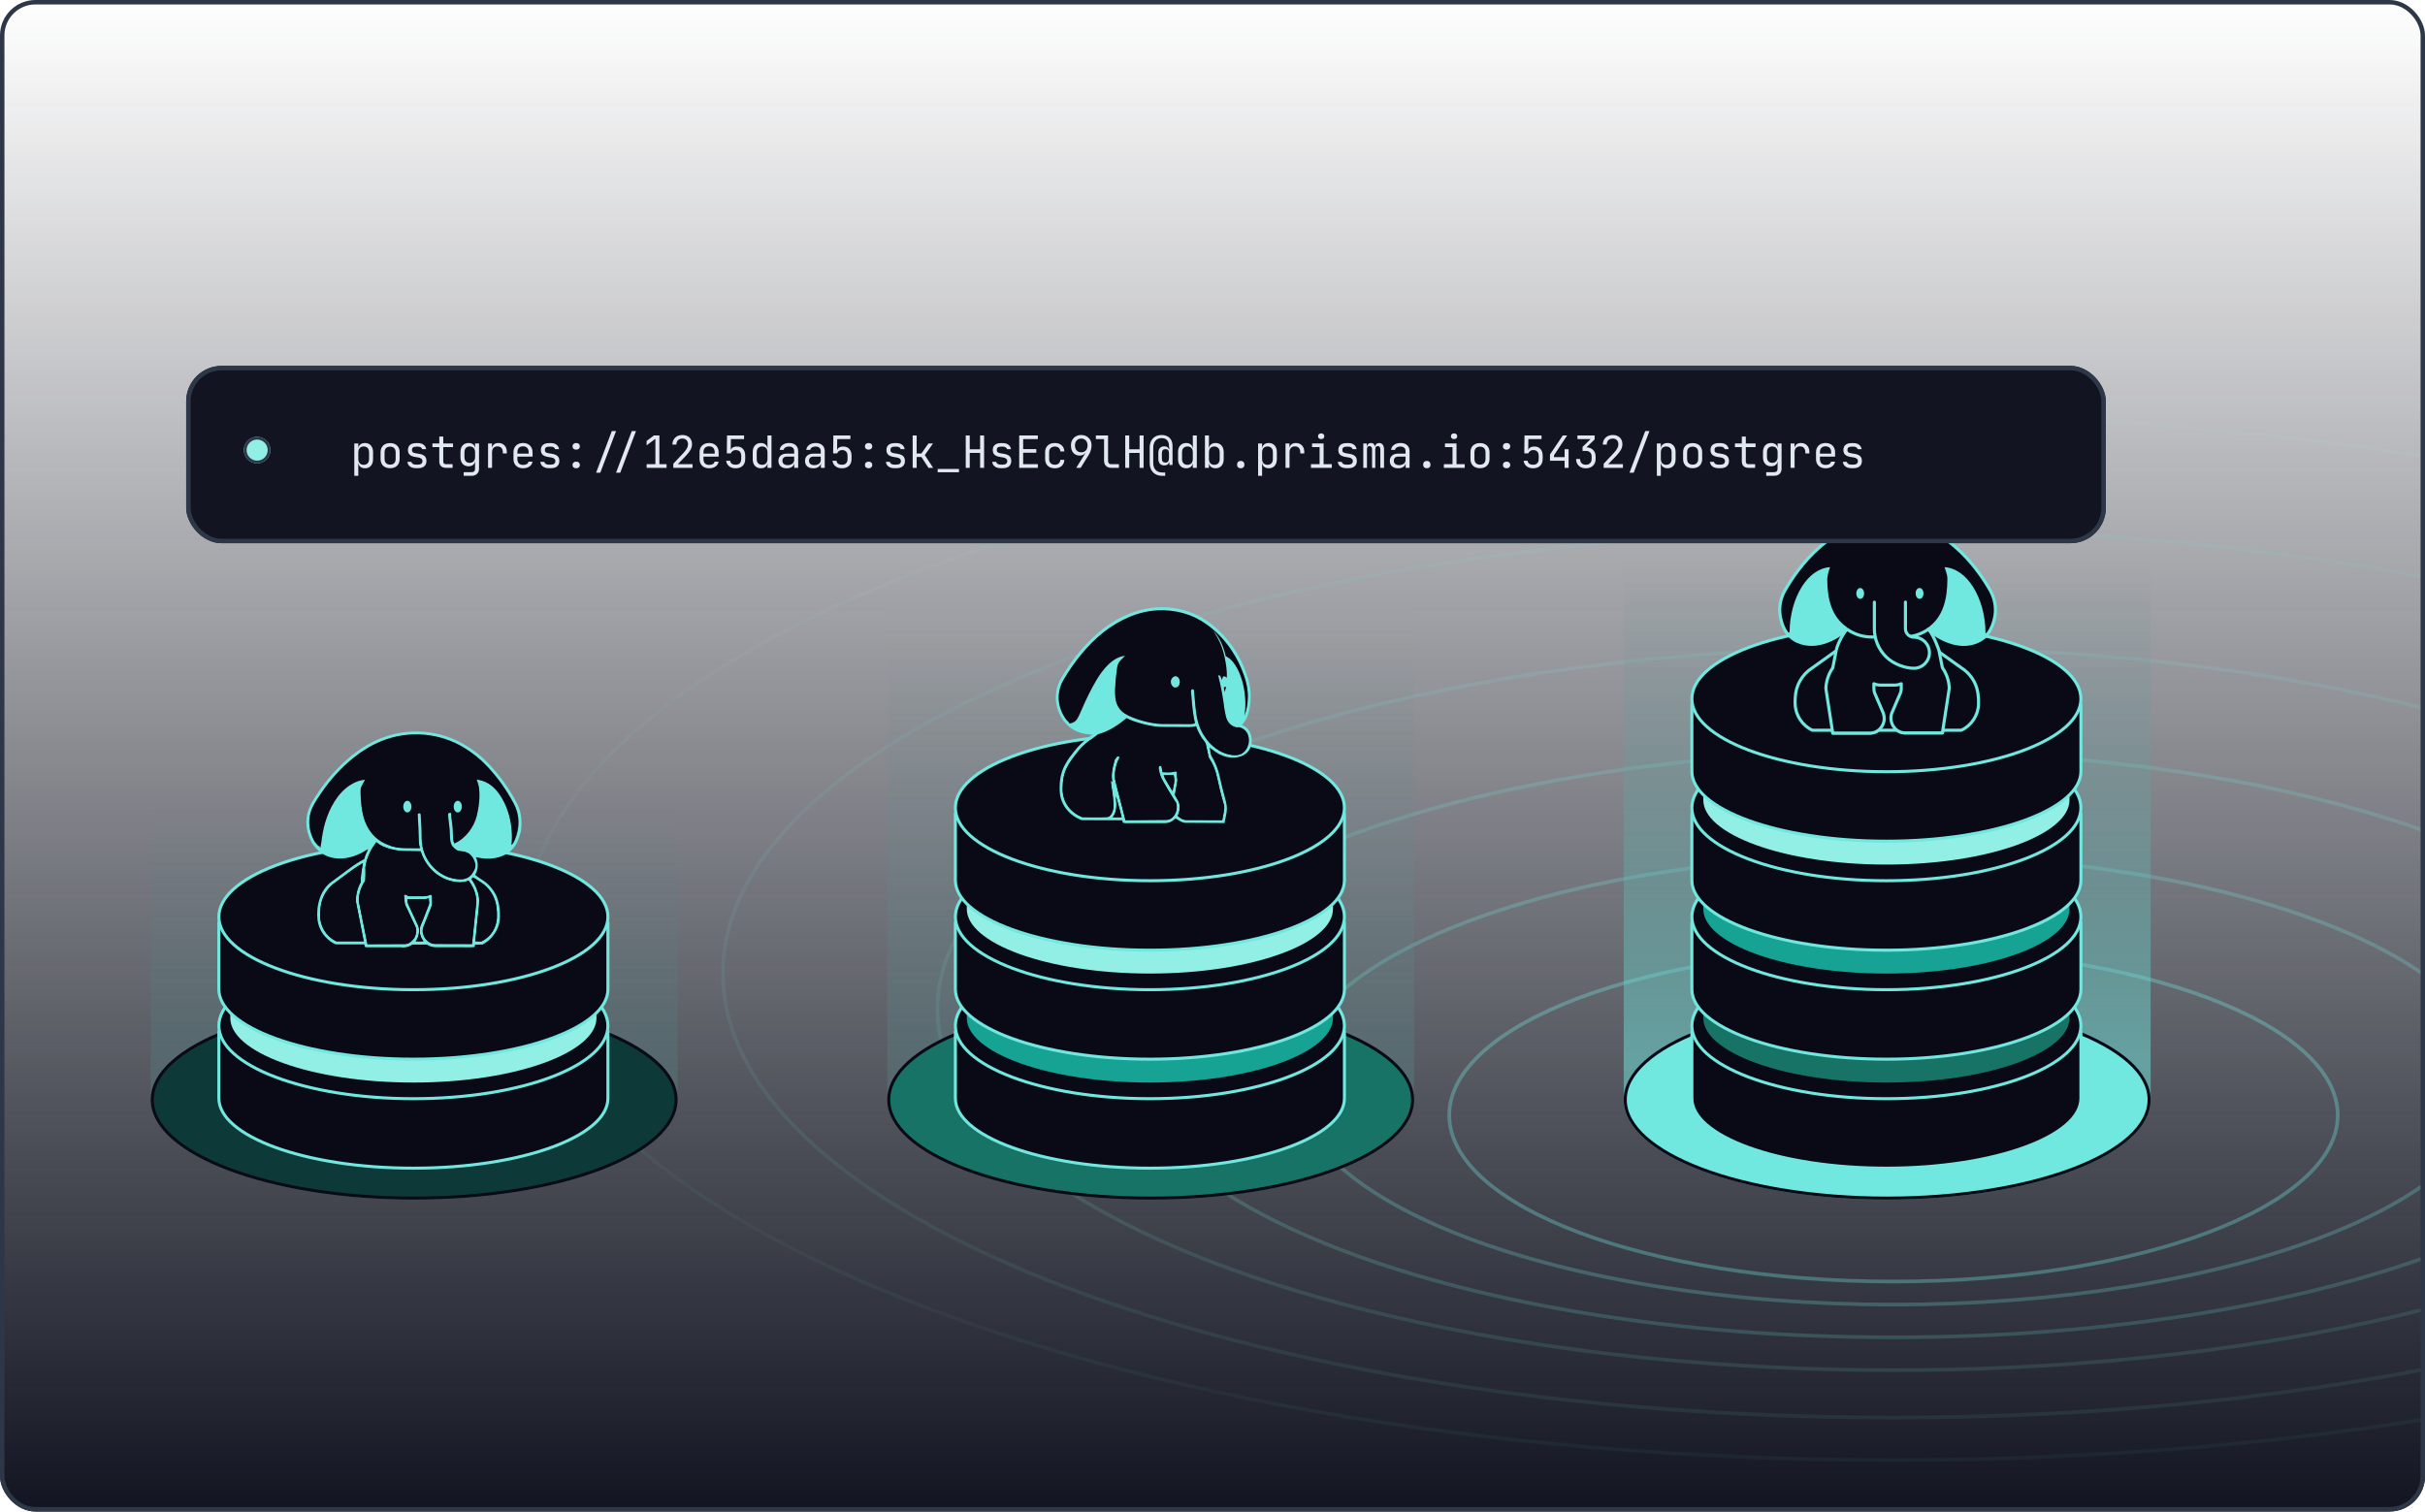 <svg xmlns="http://www.w3.org/2000/svg" fill="none" viewBox="0 0 547 341" height="341" width="547">
<g clip-path="url(#clip0_1980_26549)">
<rect fill="url(#paint0_linear_1980_26549)" rx="8" height="341" width="547"></rect>
<g opacity="0.42">
<path stroke-width="0.825" stroke="#71E8DF" d="M427.111 214.066C454.859 214.066 479.961 218.308 498.111 225.151C507.188 228.574 514.505 232.639 519.545 237.132C524.585 241.625 527.313 246.512 527.313 251.591C527.313 256.669 524.585 261.556 519.545 266.05C514.505 270.543 507.188 274.608 498.111 278.03C479.961 284.874 454.859 289.115 427.111 289.115C399.364 289.115 374.262 284.874 356.111 278.03C347.035 274.608 339.718 270.543 334.678 266.05C329.637 261.556 326.908 256.669 326.908 251.591C326.908 246.512 329.637 241.625 334.678 237.132C339.718 232.639 347.035 228.574 356.111 225.151C374.262 218.308 399.364 214.066 427.111 214.066Z" opacity="0.8"></path>
<path stroke-width="0.825" stroke="#71E8DF" d="M427.111 192.871C464.576 192.871 498.475 198.59 522.993 207.821C535.254 212.438 545.147 217.924 551.968 223.996C558.789 230.068 562.502 236.691 562.502 243.591C562.502 250.491 558.789 257.114 551.968 263.187C545.147 269.258 535.254 274.745 522.993 279.361C498.475 288.593 464.576 294.311 427.111 294.311C389.647 294.311 355.748 288.593 331.229 279.361C318.969 274.745 309.076 269.258 302.255 263.187C295.434 257.114 291.721 250.491 291.721 243.591C291.721 236.691 295.434 230.068 302.255 223.996C309.076 217.924 318.969 212.438 331.229 207.821C355.748 198.59 389.647 192.871 427.111 192.871Z" opacity="0.6"></path>
<path stroke-width="0.825" stroke="#71E8DF" d="M427.111 169.477C475.507 169.477 519.303 176.918 550.984 188.936C566.826 194.945 579.618 202.09 588.442 210.003C597.266 217.916 602.088 226.564 602.088 235.591C602.088 244.618 597.267 253.266 588.442 261.18C579.618 269.093 566.826 276.238 550.984 282.247C519.303 294.264 475.507 301.706 427.111 301.706C378.716 301.706 334.921 294.264 303.239 282.247C287.397 276.238 274.605 269.093 265.781 261.18C256.957 253.266 252.135 244.618 252.135 235.591C252.135 226.564 256.957 217.916 265.781 210.003C274.605 202.09 287.397 194.945 303.239 188.936C334.921 176.918 378.716 169.477 427.111 169.477Z" opacity="0.45"></path>
<path stroke-width="0.825" stroke="#71E8DF" d="M427.114 146.082C486.745 146.082 540.712 155.247 579.756 170.05C599.279 177.452 615.05 186.256 625.933 196.011C636.816 205.766 642.776 216.439 642.776 227.592C642.776 238.744 636.816 249.417 625.933 259.172C615.05 268.927 599.279 277.731 579.756 285.133C540.712 299.936 486.745 309.101 427.114 309.101C367.484 309.101 313.516 299.936 274.472 285.133C254.948 277.731 239.178 268.927 228.295 259.172C217.412 249.417 211.451 238.744 211.451 227.592C211.451 216.439 217.412 205.766 228.295 196.011C239.178 186.256 254.948 177.452 274.472 170.05C313.516 155.247 367.484 146.082 427.114 146.082Z" opacity="0.3"></path>
<path stroke-width="0.825" stroke="#71E8DF" d="M427.114 119.389C500.105 119.389 566.168 130.645 613.968 148.831C637.869 157.924 657.182 168.743 670.514 180.734C683.845 192.726 691.159 205.858 691.159 219.592C691.159 233.326 683.845 246.458 670.514 258.449C657.183 270.441 637.869 281.258 613.968 290.352C566.168 308.537 500.105 319.794 427.114 319.794C354.123 319.794 288.06 308.537 240.261 290.352C216.36 281.258 197.046 270.441 183.715 258.449C170.384 246.458 163.068 233.326 163.068 219.592C163.068 205.858 170.383 192.726 183.715 180.734C197.046 168.743 216.36 157.924 240.261 148.831C288.06 130.645 354.123 119.389 427.114 119.389Z" opacity="0.2"></path>
<path stroke-width="0.825" stroke="#71E8DF" d="M427.112 93.794C512.553 93.794 589.887 107.021 645.845 128.39C673.825 139.075 696.44 151.789 712.053 165.885C727.665 179.982 736.242 195.427 736.242 211.591C736.242 227.755 727.665 243.201 712.053 257.297C696.44 271.394 673.825 284.107 645.845 294.792C589.887 316.162 512.553 329.387 427.112 329.387C341.672 329.387 264.338 316.162 208.38 294.792C180.399 284.107 157.785 271.394 142.172 257.297C126.559 243.201 117.982 227.755 117.982 211.591C117.982 195.427 126.559 179.981 142.172 165.885C157.784 151.789 180.399 139.075 208.38 128.39C264.338 107.021 341.672 93.794 427.112 93.794Z" opacity="0.1"></path>
</g>
<path fill="url(#paint1_linear_1980_26549)" d="M152.848 248.094L152.843 248.385C152.432 260.699 125.986 270.634 93.424 270.634C60.861 270.634 34.416 260.699 34.005 248.385L34 248.094V158.616H152.848V248.094Z"></path>
<path stroke-width="0.683" stroke="#090A15" fill="#0D3A38" d="M93.424 225.895C109.803 225.895 124.616 228.413 135.322 232.474C140.676 234.505 144.986 236.915 147.95 239.574C150.915 242.233 152.506 245.112 152.506 248.093C152.506 251.074 150.915 253.954 147.95 256.613C144.986 259.271 140.676 261.682 135.322 263.712C124.616 267.773 109.803 270.292 93.424 270.292C77.045 270.291 62.232 267.773 51.526 263.712C46.172 261.682 41.862 259.272 38.898 256.613C35.933 253.954 34.342 251.074 34.342 248.093C34.342 245.112 35.933 242.233 38.898 239.574C41.862 236.915 46.172 234.505 51.526 232.474C62.232 228.413 77.045 225.895 93.424 225.895Z"></path>
<path stroke-width="0.683" stroke="#71E8DF" fill="#090A15" d="M137.124 232.878V247.788C137.124 249.873 135.964 251.904 133.768 253.793C131.573 255.682 128.377 257.399 124.397 258.847C116.442 261.743 105.428 263.541 93.246 263.541C81.065 263.541 70.051 261.743 62.096 258.847C58.116 257.399 54.92 255.682 52.725 253.793C50.529 251.904 49.369 249.873 49.369 247.788V232.878H137.124Z"></path>
<path stroke-width="0.683" stroke="#71E8DF" fill="#090A15" d="M93.246 214.966C105.426 214.966 116.438 216.841 124.393 219.862C128.371 221.373 131.567 223.163 133.763 225.134C135.958 227.105 137.124 229.229 137.124 231.417C137.124 233.604 135.958 235.728 133.763 237.699C131.567 239.67 128.371 241.46 124.393 242.971C116.438 245.992 105.426 247.867 93.246 247.867C81.066 247.867 70.054 245.992 62.1 242.971C58.121 241.46 54.926 239.67 52.73 237.699C50.535 235.728 49.369 233.604 49.369 231.417C49.369 229.229 50.535 227.105 52.73 225.134C54.926 223.163 58.121 221.373 62.1 219.862C70.054 216.841 81.066 214.966 93.246 214.966Z"></path>
<path stroke-width="0.683" stroke="#090A15" fill="#92EFE6" d="M134.884 218.381V229.682C134.884 231.647 133.787 233.563 131.704 235.349C129.622 237.134 126.59 238.757 122.813 240.126C115.263 242.865 104.809 244.565 93.246 244.565C81.683 244.565 71.228 242.865 63.678 240.126C59.901 238.757 56.869 237.134 54.787 235.349C52.704 233.563 51.608 231.647 51.607 229.682V218.381H134.884Z"></path>
<path stroke-width="0.683" stroke="#71E8DF" fill="#090A15" d="M137.124 208.29V223.199C137.124 225.284 135.964 227.315 133.768 229.205C131.573 231.093 128.377 232.81 124.397 234.258C116.442 237.154 105.428 238.952 93.246 238.952C81.065 238.952 70.051 237.154 62.096 234.258C58.116 232.81 54.92 231.093 52.725 229.205C50.529 227.315 49.369 225.284 49.369 223.199V208.29H137.124Z"></path>
<path stroke-width="0.683" stroke="#71E8DF" fill="#090A15" d="M93.246 190.377C105.426 190.377 116.438 192.252 124.393 195.273C128.371 196.784 131.567 198.574 133.763 200.545C135.958 202.516 137.124 204.64 137.124 206.828C137.124 209.015 135.958 211.139 133.763 213.11C131.567 215.081 128.371 216.872 124.393 218.382C116.438 221.403 105.426 223.278 93.246 223.278C81.066 223.278 70.054 221.403 62.1 218.382C58.121 216.872 54.926 215.081 52.73 213.11C50.535 211.139 49.369 209.015 49.369 206.828C49.369 204.64 50.535 202.517 52.73 200.545C54.926 198.574 58.121 196.784 62.1 195.273C70.054 192.252 81.066 190.377 93.246 190.377Z"></path>
<path fill-opacity="0.5" fill="url(#paint2_linear_1980_26549)" d="M318.98 248.094L318.976 248.385C318.564 260.7 292.119 270.634 259.557 270.634C226.994 270.634 200.549 260.7 200.138 248.385L200.133 248.094V125.148H318.98V248.094Z"></path>
<path stroke-width="0.683" stroke="#090A15" fill="#187367" d="M259.557 225.896C275.936 225.896 290.749 228.414 301.455 232.475C306.809 234.505 311.118 236.916 314.083 239.574C317.048 242.233 318.639 245.113 318.639 248.094C318.639 251.075 317.048 253.954 314.083 256.613C311.118 259.272 306.809 261.682 301.455 263.713C290.749 267.774 275.936 270.292 259.557 270.292C243.178 270.292 228.365 267.774 217.659 263.713C212.305 261.682 207.995 259.272 205.03 256.613C202.066 253.954 200.475 251.075 200.475 248.094C200.475 245.113 202.065 242.233 205.03 239.574C207.995 236.915 212.305 234.505 217.659 232.475C228.365 228.414 243.178 225.896 259.557 225.896Z"></path>
<path stroke-width="0.683" stroke="#71E8DF" fill="#090A15" d="M303.257 232.879V247.788C303.257 249.873 302.096 251.904 299.9 253.794C297.705 255.683 294.509 257.399 290.53 258.848C282.575 261.743 271.561 263.541 259.379 263.541C247.198 263.541 236.184 261.743 228.229 258.848C224.249 257.399 221.052 255.683 218.857 253.794C216.661 251.904 215.502 249.873 215.502 247.788V232.879H303.257Z"></path>
<path stroke-width="0.683" stroke="#71E8DF" fill="#090A15" d="M259.379 214.967C271.559 214.967 282.571 216.842 290.525 219.862C294.504 221.373 297.7 223.164 299.896 225.135C302.091 227.106 303.257 229.23 303.257 231.417C303.257 233.604 302.091 235.728 299.896 237.699C297.7 239.67 294.504 241.461 290.525 242.972C282.571 245.992 271.559 247.867 259.379 247.867C247.199 247.867 236.187 245.992 228.232 242.972C224.254 241.461 221.059 239.67 218.863 237.699C216.668 235.728 215.502 233.604 215.502 231.417C215.502 229.23 216.668 227.106 218.863 225.135C221.059 223.164 224.254 221.373 228.232 219.862C236.187 216.842 247.199 214.967 259.379 214.967Z"></path>
<path stroke-width="0.683" stroke="#090A15" fill="#16A394" d="M301.017 218.382V229.683C301.017 231.647 299.92 233.564 297.837 235.35C295.755 237.134 292.723 238.757 288.946 240.127C281.396 242.865 270.942 244.565 259.379 244.565C247.815 244.565 237.361 242.865 229.811 240.127C226.034 238.757 223.002 237.134 220.92 235.35C218.837 233.564 217.74 231.647 217.74 229.683V218.382H301.017Z"></path>
<path stroke-width="0.683" stroke="#71E8DF" fill="#090A15" d="M303.257 208.29V223.199C303.257 225.284 302.096 227.315 299.9 229.205C297.705 231.093 294.509 232.81 290.53 234.258C282.575 237.154 271.561 238.952 259.379 238.952C247.198 238.952 236.184 237.154 228.229 234.258C224.249 232.81 221.052 231.093 218.857 229.205C216.661 227.315 215.502 225.284 215.502 223.199V208.29H303.257Z"></path>
<path stroke-width="0.683" stroke="#71E8DF" fill="#090A15" d="M259.379 190.377C271.559 190.377 282.571 192.252 290.525 195.273C294.504 196.784 297.7 198.574 299.896 200.545C302.091 202.516 303.257 204.64 303.257 206.828C303.257 209.015 302.091 211.139 299.896 213.11C297.7 215.081 294.504 216.872 290.525 218.382C282.571 221.403 271.559 223.278 259.379 223.278C247.199 223.278 236.187 221.403 228.232 218.382C224.254 216.872 221.059 215.081 218.863 213.11C216.668 211.139 215.502 209.015 215.502 206.828C215.502 204.64 216.668 202.517 218.863 200.545C221.059 198.574 224.254 196.784 228.232 195.273C236.187 192.252 247.199 190.377 259.379 190.377Z"></path>
<path stroke-width="0.683" stroke="#090A15" fill="#92EFE6" d="M301.017 193.792V205.093C301.017 207.058 299.92 208.974 297.837 210.76C295.755 212.545 292.723 214.168 288.946 215.538C281.396 218.276 270.942 219.976 259.379 219.976C247.815 219.976 237.361 218.276 229.811 215.538C226.034 214.168 223.002 212.545 220.92 210.76C218.837 208.974 217.74 207.058 217.74 205.093V193.792H301.017Z"></path>
<path stroke-width="0.683" stroke="#71E8DF" fill="#090A15" d="M303.257 183.701V198.61C303.257 200.695 302.096 202.726 299.9 204.616C297.705 206.505 294.509 208.221 290.53 209.669C282.575 212.565 271.561 214.363 259.379 214.363C247.198 214.363 236.184 212.565 228.229 209.669C224.249 208.221 221.052 206.505 218.857 204.616C216.661 202.726 215.502 200.695 215.502 198.61V183.701H303.257Z"></path>
<path stroke-width="0.683" stroke="#71E8DF" fill="#090A15" d="M259.379 165.789C271.559 165.789 282.571 167.663 290.525 170.684C294.504 172.195 297.7 173.986 299.896 175.957C302.091 177.928 303.257 180.051 303.257 182.239C303.257 184.426 302.091 186.55 299.896 188.521C297.7 190.492 294.504 192.283 290.525 193.793C282.571 196.814 271.559 198.689 259.379 198.689C247.199 198.689 236.187 196.814 228.232 193.793C224.254 192.283 221.059 190.492 218.863 188.521C216.668 186.55 215.502 184.426 215.502 182.239C215.502 180.051 216.668 177.928 218.863 175.957C221.059 173.986 224.254 172.195 228.232 170.684C236.187 167.663 247.199 165.789 259.379 165.789Z"></path>
<path fill-opacity="0.5" fill="url(#paint3_linear_1980_26549)" d="M485.109 248.094C485.109 260.542 458.504 270.634 425.686 270.634C392.867 270.634 366.262 260.542 366.262 248.094V82.8H485.109V248.094Z"></path>
<path stroke-width="0.683" stroke="#090A15" fill="#71E8DF" d="M425.686 225.896C442.065 225.896 456.878 228.414 467.584 232.475C472.938 234.505 477.247 236.916 480.212 239.574C483.177 242.233 484.768 245.113 484.768 248.094C484.768 251.075 483.177 253.954 480.212 256.613C477.247 259.272 472.938 261.682 467.584 263.713C456.878 267.774 442.065 270.292 425.686 270.292C409.307 270.292 394.494 267.774 383.788 263.713C378.434 261.682 374.124 259.272 371.159 256.613C368.194 253.954 366.604 251.075 366.604 248.094C366.604 245.113 368.194 242.233 371.159 239.574C374.124 236.915 378.434 234.505 383.788 232.475C394.494 228.414 409.307 225.896 425.686 225.896Z"></path>
<path stroke-width="0.683" stroke="#71E8DF" fill="#090A15" d="M469.386 232.879V247.789C469.386 249.874 468.225 251.905 466.029 253.794C463.834 255.683 460.638 257.4 456.659 258.848C448.703 261.744 437.689 263.542 425.508 263.542C413.326 263.541 402.313 261.744 394.357 258.848C390.378 257.4 387.181 255.683 384.986 253.794C382.79 251.905 381.631 249.874 381.631 247.789V232.879H469.386Z"></path>
<path stroke-width="0.683" stroke="#71E8DF" fill="#090A15" d="M425.508 214.967C437.688 214.967 448.7 216.842 456.654 219.863C460.633 221.374 463.829 223.164 466.024 225.135C468.22 227.106 469.386 229.23 469.386 231.417C469.386 233.605 468.22 235.729 466.024 237.7C463.829 239.671 460.633 241.461 456.654 242.972C448.7 245.993 437.688 247.868 425.508 247.868C413.328 247.868 402.316 245.993 394.361 242.972C390.383 241.461 387.187 239.671 384.992 237.7C382.797 235.729 381.631 233.605 381.631 231.417C381.631 229.23 382.797 227.106 384.992 225.135C387.187 223.164 390.383 221.374 394.361 219.863C402.316 216.842 413.328 214.967 425.508 214.967Z"></path>
<path stroke-width="0.683" stroke="#090A15" fill="#187367" d="M467.146 218.382V229.683C467.145 231.648 466.049 233.564 463.966 235.35C461.884 237.135 458.852 238.758 455.075 240.127C447.525 242.866 437.071 244.566 425.508 244.566C413.944 244.566 403.49 242.866 395.939 240.127C392.163 238.758 389.131 237.135 387.049 235.35C384.966 233.564 383.869 231.648 383.869 229.683V218.382H467.146Z"></path>
<path stroke-width="0.683" stroke="#71E8DF" fill="#090A15" d="M469.386 208.29V223.199C469.386 225.284 468.225 227.315 466.029 229.205C463.834 231.094 460.638 232.811 456.659 234.259C448.703 237.154 437.689 238.952 425.508 238.952C413.326 238.952 402.313 237.154 394.357 234.259C390.378 232.81 387.181 231.094 384.986 229.205C382.79 227.315 381.631 225.284 381.631 223.199V208.29H469.386Z"></path>
<path stroke-width="0.683" stroke="#71E8DF" fill="#090A15" d="M425.508 190.378C437.688 190.378 448.7 192.253 456.654 195.273C460.633 196.784 463.829 198.575 466.024 200.546C468.22 202.517 469.386 204.641 469.386 206.828C469.386 209.016 468.22 211.139 466.024 213.11C463.829 215.081 460.633 216.872 456.654 218.383C448.7 221.403 437.688 223.278 425.508 223.278C413.328 223.278 402.316 221.403 394.361 218.383C390.383 216.872 387.187 215.081 384.992 213.11C382.797 211.139 381.631 209.016 381.631 206.828C381.631 204.641 382.797 202.517 384.992 200.546C387.187 198.575 390.383 196.784 394.361 195.273C402.316 192.253 413.328 190.378 425.508 190.378Z"></path>
<path stroke-width="0.683" stroke="#090A15" fill="#16A394" d="M467.146 193.793V205.094C467.145 207.058 466.049 208.975 463.966 210.761C461.884 212.546 458.852 214.168 455.075 215.538C447.525 218.276 437.071 219.977 425.508 219.977C413.944 219.977 403.49 218.276 395.939 215.538C392.163 214.168 389.131 212.546 387.049 210.761C384.966 208.975 383.869 207.058 383.869 205.094V193.793H467.146Z"></path>
<path stroke-width="0.683" stroke="#71E8DF" fill="#090A15" d="M469.386 183.701V198.61C469.386 200.696 468.225 202.726 466.029 204.616C463.834 206.505 460.638 208.222 456.659 209.67C448.703 212.566 437.689 214.363 425.508 214.363C413.326 214.363 402.313 212.566 394.357 209.67C390.378 208.222 387.181 206.505 384.986 204.616C382.79 202.727 381.631 200.696 381.631 198.61V183.701H469.386Z"></path>
<path stroke-width="0.683" stroke="#71E8DF" fill="#090A15" d="M425.508 165.789C437.688 165.789 448.7 167.664 456.654 170.685C460.633 172.195 463.829 173.986 466.024 175.957C468.22 177.928 469.386 180.052 469.386 182.239C469.386 184.427 468.22 186.55 466.024 188.521C463.829 190.492 460.633 192.283 456.654 193.794C448.7 196.815 437.688 198.689 425.508 198.689C413.328 198.689 402.316 196.815 394.361 193.794C390.383 192.283 387.187 190.492 384.992 188.521C382.797 186.55 381.631 184.427 381.631 182.239C381.631 180.052 382.797 177.928 384.992 175.957C387.187 173.986 390.383 172.195 394.361 170.685C402.316 167.664 413.328 165.789 425.508 165.789Z"></path>
<path stroke-width="0.683" stroke="#090A15" fill="#92EFE6" d="M467.146 169.204V180.505C467.145 182.47 466.049 184.386 463.966 186.172C461.884 187.957 458.852 189.58 455.075 190.949C447.525 193.688 437.071 195.388 425.508 195.388C413.944 195.388 403.49 193.688 395.939 190.949C392.163 189.58 389.131 187.957 387.049 186.172C384.966 184.386 383.869 182.47 383.869 180.505V169.204H467.146Z"></path>
<path stroke-width="0.683" stroke="#71E8DF" fill="#090A15" d="M469.386 159.112V174.021C469.386 176.106 468.225 178.137 466.029 180.027C463.834 181.916 460.638 183.632 456.659 185.081C448.703 187.976 437.689 189.774 425.508 189.774C413.326 189.774 402.313 187.976 394.357 185.081C390.378 183.632 387.181 181.916 384.986 180.027C382.79 178.137 381.631 176.106 381.631 174.021V159.112H469.386Z"></path>
<path stroke-width="0.683" stroke="#71E8DF" fill="#090A15" d="M425.508 141.2C437.688 141.2 448.7 143.075 456.654 146.095C460.633 147.606 463.829 149.397 466.024 151.368C468.22 153.339 469.386 155.463 469.386 157.65C469.386 159.837 468.22 161.961 466.024 163.932C463.829 165.903 460.633 167.694 456.654 169.205C448.7 172.225 437.688 174.1 425.508 174.1C413.328 174.1 402.316 172.225 394.361 169.205C390.383 167.694 387.187 165.903 384.992 163.932C382.797 161.961 381.631 159.837 381.631 157.65C381.631 155.462 382.797 153.339 384.992 151.368C387.187 149.397 390.383 147.606 394.361 146.095C402.316 143.075 413.328 141.2 425.508 141.2Z"></path>
<g clip-path="url(#clip1_1980_26549)">
<path fill="#090A15" d="M414.193 146.81L408.783 150.681C406.487 152.15 405.053 154.645 404.948 157.373C404.948 157.373 404.901 158.34 404.924 158.83C405.006 161.371 406.51 163.656 408.807 164.741H413.318L413.423 165.382H421.934C422.575 165.37 423.193 165.137 423.706 164.741H427.938C428.439 165.114 429.034 165.324 429.652 165.347H438.162L438.256 164.741H442.418C444.714 163.656 446.218 161.371 446.3 158.83C446.323 158.037 446.276 157.244 446.16 156.463L446.102 156.125L446.067 155.915C445.624 153.759 444.318 151.87 442.453 150.692L437.474 147.137L435.143 142.077C434.875 141.855 434.665 141.681 434.525 141.564C432.834 142.648 430.899 143.313 428.894 143.511L422.727 143.546C420.721 143.348 418.786 142.683 417.096 141.599C416.956 141.727 416.746 141.902 416.478 142.112C416.478 142.112 414.228 146.81 414.216 146.822"></path>
<path stroke-linejoin="round" stroke-width="0.699" stroke="#71E8DF" d="M414.193 146.81L408.783 150.681C406.487 152.15 405.053 154.645 404.948 157.373C404.948 157.373 404.901 158.34 404.924 158.83C405.006 161.371 406.51 163.656 408.807 164.741H413.318L413.423 165.382H421.934C422.575 165.37 423.193 165.137 423.706 164.741H427.938C428.439 165.114 429.034 165.324 429.652 165.347H438.162L438.256 164.741H442.418C444.714 163.656 446.218 161.371 446.3 158.83C446.323 158.037 446.276 157.244 446.16 156.463L446.102 156.125L446.067 155.915C445.624 153.759 444.318 151.87 442.453 150.692L437.474 147.137L435.143 142.077C434.875 141.855 434.665 141.681 434.525 141.564C432.834 142.648 430.899 143.313 428.894 143.511L422.727 143.546C420.721 143.348 418.786 142.683 417.096 141.599C416.956 141.727 416.746 141.902 416.478 142.112C416.478 142.112 414.228 146.81 414.216 146.822"></path>
<path stroke-linejoin="round" stroke-width="0.699" stroke="#71E8DF" fill="#090A15" d="M434.488 141.541C434.628 141.669 434.838 141.844 435.106 142.053C436.423 143.791 437.368 146.763 437.368 146.763L438.137 150.634C439.093 151.998 439.629 153.607 439.688 155.274L439.559 156.137L438.195 164.997L438.137 165.335H429.627C428.904 165.323 428.216 165.044 427.68 164.566C427.61 164.507 427.54 164.449 427.481 164.379C426.875 163.75 426.537 162.922 426.526 162.047C426.526 161.663 426.584 161.29 426.7 160.928L428.507 156.72C428.741 156.288 428.857 155.799 428.857 155.309V154.248C428.822 154.26 428.787 154.271 428.752 154.295C428.298 154.47 427.82 154.563 427.33 154.563H424.24C423.704 154.563 423.18 154.458 422.69 154.248V155.356C422.69 155.845 422.807 156.335 423.04 156.766L424.847 160.975C424.963 161.336 425.01 161.721 425.022 162.094C425.022 162.968 424.672 163.796 424.066 164.426C424.007 164.496 423.937 164.554 423.867 164.612C423.331 165.09 422.643 165.37 421.92 165.382H413.41L413.352 165.044L411.988 156.183L411.859 155.321C411.918 153.653 412.454 152.045 413.41 150.681L414.179 146.81C414.191 146.798 414.424 144.98 416.441 142.1C416.709 141.879 416.919 141.704 417.059 141.587C418.761 142.671 420.685 143.336 422.69 143.534H428.834C428.834 143.522 428.834 143.511 428.834 143.499H428.857C430.862 143.301 432.798 142.636 434.488 141.552V141.541Z"></path>
<path stroke-linejoin="round" stroke-width="0.699" stroke="#71E8DF" fill="#090A15" d="M449.167 133.636L448.969 133.263C446.089 128.18 438.488 117.35 425.78 117.35C413.073 117.35 405.471 128.18 402.592 133.263C401.484 135.222 401.158 137.518 401.706 139.699C401.962 140.794 402.359 141.89 403.046 142.8C403.641 143.581 404.574 144.304 405.401 144.688C407.721 145.726 410.041 145.446 412 144.735C413.947 144.024 415.556 142.87 416.465 142.123C416.535 142.065 416.593 142.019 416.652 141.972C418.226 143.068 420.138 143.709 422.213 143.709H429.394C431.446 143.709 433.346 143.079 434.92 141.995C434.967 142.042 435.025 142.077 435.083 142.123C435.993 142.87 437.602 144.024 439.549 144.735C441.496 145.446 443.827 145.738 446.147 144.7C446.975 144.315 447.826 143.744 448.502 142.8C449.167 141.867 449.586 140.794 449.843 139.699C450.356 137.658 450.099 135.513 449.155 133.636H449.167Z"></path>
<path fill="#71E8DF" d="M416.689 141.564C413.098 139.163 412.165 135.036 412.165 130.535C412.165 130.535 412.317 129.428 412.48 128.927C412.597 128.577 412.713 128.262 412.806 127.947C410.23 128.134 408.026 129.824 406.418 132.401C404.716 135.117 403.713 138.766 403.678 142.439C403.678 142.59 403.573 142.73 403.433 142.765C403.398 142.765 403.363 142.765 403.34 142.765C403.864 143.511 404.552 144.117 405.368 144.49C407.665 145.516 409.962 145.237 411.885 144.537C413.809 143.838 415.395 142.695 416.304 141.961C416.479 141.821 416.607 141.704 416.724 141.599C416.712 141.599 416.7 141.587 416.677 141.576L416.689 141.564Z"></path>
<path fill="#71E8DF" d="M447.861 142.613C447.826 138.894 446.812 135.21 445.086 132.447C443.454 129.848 441.228 128.134 438.616 127.947C438.721 128.262 438.838 128.588 438.954 128.938C439.117 129.44 439.269 129.999 439.269 130.57C439.269 135.129 438.325 139.302 434.687 141.739C434.676 141.739 434.664 141.751 434.641 141.762C434.757 141.867 434.897 141.984 435.072 142.135C435.981 142.882 437.59 144.036 439.537 144.747C441.484 145.458 443.816 145.749 446.136 144.712C446.963 144.327 447.663 143.709 448.199 142.951C448.164 142.951 448.129 142.963 448.094 142.951C447.943 142.905 447.849 142.777 447.838 142.613H447.861Z"></path>
<path fill="#71E8DF" d="M432.996 132.646C432.798 132.646 432.6 132.715 432.46 132.867C432.215 133.147 432.099 133.508 432.11 133.881C432.099 134.254 432.227 134.604 432.472 134.884C432.611 135.024 432.798 135.105 432.985 135.105C433.183 135.105 433.381 135.024 433.521 134.884C433.766 134.604 433.882 134.243 433.871 133.881C433.882 133.508 433.754 133.147 433.509 132.867C433.369 132.727 433.183 132.646 432.996 132.646Z"></path>
<path fill="#71E8DF" d="M420.138 132.879C419.998 132.727 419.812 132.657 419.625 132.646C419.427 132.646 419.229 132.727 419.089 132.867C418.844 133.135 418.716 133.497 418.727 133.87C418.716 134.243 418.832 134.604 419.077 134.872C419.217 135.024 419.404 135.094 419.59 135.105C419.788 135.105 419.986 135.024 420.126 134.884C420.604 134.301 420.604 133.462 420.126 132.879H420.138Z"></path>
<path fill="#090A15" d="M429.804 135.84V141.844C429.804 142.345 430.002 142.823 430.363 143.185C430.725 143.546 431.191 143.744 431.704 143.744C433.639 143.744 435.213 145.318 435.213 147.253C435.213 149.189 433.639 150.762 431.704 150.762C429.769 150.762 427.087 149.841 425.408 148.151C423.73 146.472 422.797 144.234 422.797 141.856V135.852"></path>
<path stroke-linejoin="round" stroke-linecap="round" stroke-width="0.699" stroke="#71E8DF" d="M429.804 135.84V141.844C429.804 142.345 430.002 142.823 430.363 143.185C430.725 143.546 431.191 143.744 431.704 143.744C433.639 143.744 435.213 145.318 435.213 147.253C435.213 149.189 433.639 150.762 431.704 150.762C429.769 150.762 427.087 149.841 425.408 148.151C423.73 146.472 422.797 144.234 422.797 141.856V135.852"></path>
</g>
<g clip-path="url(#clip2_1980_26549)">
<path fill="#71E8DF" d="M90.683 213.708H84.176C83.616 213.697 83.115 213.732 82.567 213.708C82.1 213.685 82.31 213.055 82.124 213.055H76.037C75.768 213.055 75.558 213.009 75.325 212.88C73.32 211.784 71.885 209.802 71.617 207.505C71.267 204.473 72.177 200.858 74.684 199.004L78.66 196.053C79.791 195.214 80.911 194.444 82.159 193.815C82.369 193.022 82.695 192.345 83.033 191.599C82.765 191.622 82.625 191.809 82.404 191.914C79.453 193.756 75.5 194.526 72.48 192.427C71.221 191.552 70.323 190.351 69.775 188.952C68.865 186.643 68.83 184.113 69.926 181.839C70.474 180.696 71.139 179.693 71.85 178.643C73.728 175.868 75.932 173.384 78.451 171.18C79.862 169.944 81.366 168.883 82.987 167.95C84.608 167.017 85.832 166.539 87.371 166.038C92.246 164.452 97.82 164.743 102.519 166.831C105.248 168.044 107.708 169.758 109.819 171.88C112.536 174.609 114.903 177.885 116.652 181.314C117.375 182.713 117.643 184.287 117.632 185.862C117.62 187.436 117.387 187.984 117.06 189.01C116.792 189.861 116.407 190.619 115.836 191.307C114.168 193.336 111.078 194.036 108.594 193.605L107.347 193.383C107.965 194.677 107.895 196.112 107.172 197.371C107.766 197.861 108.408 198.257 109.061 198.689C110.04 199.342 110.81 200.158 111.451 201.173C112.629 202.899 112.897 205.511 112.734 207.528C112.571 209.545 111.032 212.052 108.816 213.09L107.16 213.114C107.113 213.289 107.125 213.568 106.973 213.662C106.064 213.755 105.178 213.697 104.233 213.697H98.496C97.68 213.697 96.945 213.557 96.292 213.09H93.015C92.339 213.592 91.581 213.767 90.695 213.767L90.683 213.708ZM106.46 197.115C107.253 196.042 107.335 194.654 106.647 193.523C105.562 191.751 103.802 192.194 103.23 191.914C102.589 191.599 102.053 191.051 101.784 190.386C101.551 189.803 101.516 189.208 101.504 188.59C101.481 187.646 101.423 186.748 101.295 185.815C101.201 185.104 101.096 184.427 101.085 183.716C101.073 183.005 101.306 183.378 101.458 183.39C101.609 183.401 101.796 183.588 101.808 183.716C101.843 184.276 101.866 184.777 101.948 185.325C102.122 186.433 102.192 187.529 102.204 188.66C102.216 189.791 102.274 189.768 102.507 190.293C104.979 189.232 106.904 186.655 107.545 184.101C108.046 182.13 108.268 180.101 108.105 178.049C107.941 175.996 107.72 176.638 107.557 175.88C109.527 176.125 111.078 177.139 112.268 178.655C114.81 181.92 115.848 186.515 115.393 190.654C115.766 190.305 115.953 189.908 116.139 189.465C117.294 186.748 117.294 183.844 115.848 181.197C114.133 178.06 112.384 175.553 109.947 172.953C108.384 171.285 106.624 169.863 104.676 168.685C99.067 165.28 92.117 164.743 86.077 167.192C83.815 168.114 81.727 169.373 79.815 170.912C77.004 173.174 74.591 175.845 72.55 178.818C71.874 179.81 71.232 180.754 70.684 181.792C69.635 183.774 69.483 186.06 70.229 188.171C70.976 190.281 70.964 189.931 71.64 190.643C72.317 191.354 71.862 190.888 72.014 190.864C72.165 190.841 72.398 190.608 72.422 190.433C72.632 188.8 72.865 187.226 73.331 185.628C74.287 182.363 76.142 178.865 79.103 177.034C80.106 176.416 81.156 175.996 82.357 175.903L81.879 176.801C81.459 177.582 81.319 178.352 81.354 179.215C81.436 180.766 81.517 182.258 81.879 183.774C82.322 185.687 83.185 187.436 84.596 188.789C86.287 190.409 88.77 191.284 91.033 191.307L94.706 191.342C94.531 190.643 94.496 190.013 94.473 189.337L94.391 186.853L94.228 183.716C94.228 183.576 94.484 183.413 94.613 183.436C94.741 183.459 94.904 183.611 94.904 183.716L95.091 187.051C95.149 188.077 95.079 189.045 95.184 190.083C95.441 192.497 96.595 194.724 98.449 196.287C100.047 197.639 102.018 198.409 104.105 198.362C105.073 198.339 105.912 197.873 106.472 197.115H106.46ZM96.887 201.907C97.073 201.826 97.411 201.861 97.435 202.117C97.493 202.607 97.446 203.108 97.481 203.598C97.516 204.088 97.376 204.426 97.225 204.823L95.546 209.044C95.277 209.709 95.324 210.502 95.616 211.166C96.047 212.146 97.015 212.95 98.123 212.95L106.449 212.974L106.74 210.198L107.44 203.4C107.393 201.674 106.764 200.042 105.667 198.677C104.198 199.424 101.878 198.957 100.467 198.374C97.738 197.231 95.732 194.876 94.869 192.065L92.129 192.03C90.706 192.065 89.342 191.914 87.989 191.541C86.847 191.226 85.809 190.724 84.852 190.001C83.768 191.471 82.742 193.5 82.497 195.272C82.357 195.657 82.45 196.053 82.439 196.438C82.439 197.22 82.439 197.954 82.38 198.736C81.447 200.065 80.923 201.651 80.934 203.272L82.893 213.009L91.371 212.974C92.269 212.974 92.922 212.286 93.435 211.621C93.855 210.816 94.053 209.849 93.668 209.021L91.826 205.091C91.627 204.671 91.394 204.31 91.301 203.843C91.208 203.377 91.208 202.782 91.138 202.245C91.068 201.709 91.173 201.919 91.313 201.849C91.616 201.697 91.849 202.187 92.304 202.187H95.021C95.662 202.199 96.257 202.187 96.875 201.919L96.887 201.907ZM75.862 212.356H82.042L80.258 203.295C80.258 201.756 80.619 200.298 81.389 198.969C81.331 197.488 81.611 196.17 81.867 194.724C80.969 195.226 80.235 195.715 79.465 196.263L75.01 199.552C73.868 200.555 73.051 201.826 72.608 203.272C72.317 204.205 72.27 205.091 72.224 206.059C72.084 208.694 73.401 211.166 75.862 212.344V212.356ZM108.676 212.344C110.728 211.329 111.976 209.3 112.081 207.062C112.116 206.175 112.081 205.394 111.953 204.508C111.638 202.199 110.32 200.193 108.349 198.992C107.79 198.654 107.3 198.257 106.717 197.943C106.589 198.094 106.425 198.187 106.355 198.339C107.347 199.75 108.105 201.394 108.093 203.167C108.081 204.939 107.895 205.767 107.755 207.073L107.218 212.356C107.696 212.321 108.198 212.437 108.676 212.356V212.344ZM93.785 212.356C94.426 212.356 94.928 212.391 95.511 212.332C95.032 211.714 94.776 211.096 94.683 210.385C94.671 208.752 94.858 208.881 95.359 207.586L96.723 204.076C96.898 203.633 96.7 203.132 96.723 202.689L95.884 202.84H91.931C91.931 203.248 91.931 203.633 92.106 204.03L94.31 208.776C94.776 209.779 94.496 211.423 93.773 212.344L93.785 212.356Z"></path>
<path fill="#090A15" d="M106.461 197.115C105.901 197.873 105.062 198.339 104.094 198.362C102.007 198.409 100.036 197.651 98.438 196.287C96.596 194.712 95.43 192.497 95.173 190.083C95.068 189.045 95.138 188.077 95.08 187.051L94.893 183.716C94.893 183.599 94.695 183.448 94.602 183.436C94.508 183.425 94.217 183.576 94.217 183.716L94.38 186.853L94.462 189.337C94.485 190.013 94.52 190.643 94.695 191.342L91.022 191.307C88.76 191.284 86.276 190.41 84.585 188.789C83.174 187.436 82.311 185.687 81.868 183.774C81.506 182.247 81.425 180.766 81.343 179.215C81.261 177.664 81.448 177.582 81.868 176.801L82.346 175.903C81.145 175.996 80.095 176.416 79.093 177.034C76.131 178.865 74.288 182.363 73.32 185.628C72.854 187.226 72.621 188.8 72.411 190.433C72.201 192.065 72.189 190.841 72.003 190.864C71.816 190.888 71.711 190.724 71.629 190.643C70.953 189.931 70.545 189.092 70.219 188.171C69.484 186.06 69.635 183.774 70.673 181.792C71.221 180.754 71.863 179.81 72.539 178.818C74.568 175.845 76.982 173.174 79.804 170.912C81.716 169.373 83.804 168.114 86.066 167.192C92.118 164.744 99.056 165.28 104.654 168.673C106.613 169.863 108.374 171.274 109.924 172.941C112.362 175.553 114.111 178.049 115.825 181.186C117.271 183.833 117.271 186.736 116.116 189.453C115.93 189.908 115.743 190.305 115.37 190.643C115.813 186.503 114.787 181.909 112.245 178.644C111.056 177.128 109.505 176.113 107.534 175.868C107.697 176.626 108.024 177.268 108.082 178.037C108.245 180.089 108.024 182.119 107.522 184.089C106.881 186.643 104.957 189.22 102.485 190.281C102.24 189.745 102.181 189.208 102.181 188.649C102.181 187.518 102.1 186.433 101.925 185.314C101.75 184.194 101.808 184.264 101.785 183.704C101.762 183.145 101.575 183.378 101.435 183.378C101.295 183.378 101.062 183.564 101.062 183.704C101.074 184.427 101.179 185.092 101.272 185.803C101.4 186.736 101.458 187.634 101.482 188.579C101.493 189.185 101.528 189.792 101.762 190.375C102.042 191.039 102.566 191.587 103.208 191.902C103.779 192.182 105.54 191.739 106.624 193.511C107.709 195.284 107.231 196.03 106.438 197.103L106.461 197.115Z"></path>
<path fill="#090A15" d="M96.886 201.907C96.28 202.176 95.673 202.199 95.032 202.187H92.315C91.86 202.176 91.638 201.686 91.324 201.837C91.009 201.989 91.125 202.059 91.149 202.234C91.219 202.77 91.207 203.307 91.312 203.831C91.417 204.356 91.638 204.648 91.837 205.079L93.679 209.009C94.064 209.837 93.866 210.805 93.446 211.609C92.933 212.274 92.28 212.962 91.382 212.962L82.904 212.997L80.945 203.26C80.945 201.639 81.458 200.053 82.391 198.724C82.461 197.943 82.438 197.208 82.45 196.427C82.461 195.645 82.356 195.645 82.508 195.261C82.753 193.488 83.779 191.447 84.863 189.99C85.82 190.713 86.846 191.226 88 191.529C89.353 191.902 90.717 192.054 92.14 192.019L94.88 192.054C95.743 194.852 97.749 197.22 100.478 198.362C101.877 198.945 104.209 199.424 105.678 198.666C106.775 200.018 107.404 201.662 107.451 203.388L106.751 210.187L106.46 212.962L98.134 212.939C97.038 212.939 96.058 212.134 95.627 211.155C95.195 210.175 95.288 209.697 95.557 209.032L97.236 204.811C97.399 204.415 97.527 204.041 97.492 203.587C97.457 203.132 97.504 202.607 97.446 202.106C97.387 201.604 97.084 201.814 96.898 201.896L96.886 201.907Z"></path>
<path fill="#090A15" d="M75.859 212.356C73.399 211.178 72.081 208.706 72.221 206.07C72.268 205.103 72.326 204.216 72.606 203.283C73.049 201.826 73.865 200.566 75.008 199.564L79.463 196.275C80.232 195.727 80.967 195.237 81.865 194.736C81.597 196.182 81.317 197.5 81.387 198.98C80.617 200.31 80.255 201.756 80.255 203.307L82.04 212.367H75.859V212.356Z"></path>
<path fill="#090A15" d="M108.676 212.344C108.198 212.437 107.696 212.32 107.218 212.344L107.755 207.061C107.883 205.755 108.081 204.484 108.093 203.155C108.105 201.825 107.347 199.738 106.355 198.327C106.425 198.176 106.589 198.082 106.717 197.931C107.3 198.246 107.79 198.642 108.35 198.98C110.32 200.181 111.638 202.187 111.953 204.496C112.081 205.382 112.116 206.163 112.081 207.05C111.988 209.289 110.728 211.318 108.676 212.332V212.344Z"></path>
<path fill="#090A15" d="M93.784 212.356C94.507 211.434 94.787 209.79 94.321 208.787L92.117 204.041C91.93 203.645 91.93 203.26 91.942 202.863H95.895L96.734 202.7C96.711 203.143 96.909 203.656 96.734 204.088L95.37 207.598C94.869 208.881 94.67 208.752 94.694 210.397C94.787 211.096 95.043 211.726 95.522 212.344C94.939 212.402 94.437 212.367 93.796 212.367L93.784 212.356Z"></path>
<ellipse fill="#71E8DF" ry="1.312" rx="0.919" cy="181.975" cx="91.884"></ellipse>
<ellipse fill="#71E8DF" ry="1.312" rx="0.919" cy="181.975" cx="103.259"></ellipse>
</g>
<g clip-path="url(#clip3_1980_26549)">
<path fill="#71E8DF" d="M267.424 185.638C266.526 185.638 265.289 184.647 265.196 184.658C264.869 184.693 264.415 185.708 262.63 185.708H254.675C254.267 185.708 253.882 185.755 253.486 185.65C253.089 185.545 253.241 185.265 253.159 185.055L244.119 185.032C243.851 185.032 243.688 184.903 243.466 184.81C241.623 183.993 240.154 182.5 239.442 180.599C239.046 179.561 238.999 178.535 239.022 177.438C239.046 175.607 239.431 173.846 240.364 172.271C240.644 171.805 240.877 171.361 241.203 170.942C241.985 169.915 242.743 168.9 243.653 167.967C244.563 167.034 245.437 166.486 246.382 165.716C243.956 165.669 241.962 164.935 240.364 163.173C239.442 162.159 238.824 160.957 238.451 159.593C237.809 157.236 238.206 154.822 239.477 152.746C240.749 150.67 241.262 149.923 242.288 148.57C243.944 146.366 245.799 144.371 247.899 142.598C250.22 140.639 252.832 139.099 255.713 138.084C260.997 136.218 267.004 136.708 271.763 139.752C273.582 140.907 275.157 142.318 276.545 143.94C278.365 146.074 279.846 148.43 280.826 151.078L281.257 152.256C282.342 155.184 282.459 158.858 281.304 161.739C281.036 162.415 280.627 162.975 280.137 163.535C282.319 164.398 282.843 167.011 281.934 168.912C281.024 170.813 278.248 171.361 276.125 170.592C275.472 170.358 274.854 170.102 274.306 169.705L272.824 168.644C273.057 169.274 272.964 170.02 273.291 170.58C274.154 172.05 274.772 173.508 275.122 175.164C275.472 176.82 275.903 178.57 276.382 180.273C276.662 181.264 276.86 182.209 276.685 183.247C276.51 184.285 276.405 184.717 276.242 185.463C276.078 186.21 276.125 185.673 275.997 185.673L267.389 185.626L267.424 185.638ZM272.241 166.894C273.781 168.842 276.09 170.382 278.609 170.37C279.578 170.37 280.441 169.927 281.012 169.157C281.584 168.387 281.922 166.778 281.409 165.611C281.047 164.783 280.324 164.246 279.461 164.083C279.088 164.013 278.679 164.083 278.306 163.92C277.35 163.512 276.743 162.625 276.498 161.599C276.242 160.467 276.102 159.394 275.938 158.275C275.67 156.373 275.297 154.53 274.83 152.664C274.364 150.798 274.83 152.408 274.935 152.373C275.32 152.256 275.472 153.154 275.635 153.422C275.74 153.166 275.682 152.839 275.903 152.664C276.125 152.489 276.487 152.688 276.697 152.933C276.802 151.265 276.51 149.702 276.183 148.127C275.752 146.028 274.9 144.138 273.652 142.342C275.145 143.788 276.043 146.086 276.487 148.057C277.163 148.384 277.735 148.862 278.201 149.468C280.557 152.536 281.35 157.843 280.686 161.529C281.211 160.141 281.444 158.706 281.467 157.225C281.49 155.744 281.141 153.994 280.604 152.454C279.893 150.401 278.959 148.477 277.746 146.681C276.172 144.36 274.341 142.423 272.054 140.814C268.847 138.551 265.079 137.548 261.137 137.723C256.658 137.921 252.319 139.962 248.843 142.75C245.262 145.619 242.3 149.387 239.955 153.341C238.626 155.58 238.462 158.205 239.489 160.572C239.897 161.517 240.387 162.357 241.168 163.022C241.25 163.092 241.39 163.232 241.53 163.197C242.148 163.08 242.696 162.719 243.011 162.182C243.455 161.435 243.769 160.666 244.108 159.873C245.053 157.691 246.079 155.58 247.292 153.527C248.633 151.241 250.931 148.244 253.8 147.975C252.902 149.037 252.214 149.212 251.993 150.763C251.771 152.314 251.608 153.947 251.538 155.569C251.514 156.233 251.549 156.828 251.619 157.493C251.783 158.951 252.494 160.234 253.742 161.016C255.772 162.299 259.807 163.348 262.082 163.36L268.555 163.395C268.905 163.395 269.208 163.278 269.57 163.22C269.197 161.587 268.998 159.978 268.858 158.298L268.672 156.012C268.649 155.779 268.695 155.639 268.893 155.545C269.092 155.452 269.29 155.557 269.337 155.755C269.407 156.152 269.418 156.572 269.453 157.003C269.582 158.59 269.698 160.117 269.978 161.692C270.316 163.628 271.04 165.378 272.264 166.929L272.241 166.894ZM276.242 156.117C276.393 155.697 276.452 155.335 276.557 154.915C276.358 155.009 276.253 155.044 276.055 155.079L276.242 156.117ZM264.963 180.634C263.96 178.978 262.933 177.392 262.047 175.7C261.16 174.009 260.95 172.784 261.674 172.749C262.397 172.714 261.988 172.831 262.012 172.959L262.257 174.196C263.027 174.196 264.205 174.324 264.916 174.056C265.068 173.997 265.453 173.962 265.488 174.207C265.523 174.452 265.453 174.686 265.464 174.931C265.476 175.385 265.651 175.84 265.569 176.295L265.021 179.328L265.826 180.739C266.246 181.474 266.199 183.212 265.628 184.028C266.164 184.518 266.794 184.985 267.575 184.985L275.694 185.008L276.09 182.897C276.172 182.454 276.183 181.987 276.055 181.544C275.449 179.514 274.947 177.485 274.504 175.397C274.189 173.893 273.687 172.493 272.824 171.21C271.961 169.927 272.614 170.755 272.556 170.487L271.949 167.699C271.075 166.486 270.258 165.261 269.803 163.815C269.278 163.978 268.8 164.037 268.252 164.025L261.895 163.99C260.006 163.99 255.853 162.998 254.127 161.995C252.191 163.617 250.091 165.005 247.712 165.634C246.301 166.673 244.481 167.874 243.42 169.227C241.017 172.271 239.722 173.811 239.699 177.94C239.675 180.891 241.402 183.27 244.131 184.332C246.032 184.355 247.887 184.413 249.788 184.308C250.383 184.273 250.791 183.504 250.943 183.049C251.188 182.337 251.176 181.637 251.129 180.891C251.036 179.514 250.838 178.185 250.616 176.82C250.57 176.575 250.57 176.342 250.616 176.109C250.826 176.155 250.768 176.319 250.908 176.389C250.57 174.977 250.908 173.228 251.316 171.875C251.724 170.522 251.374 171.42 251.514 171.256C251.853 170.883 251.934 170.498 252.249 170.627C252.564 170.755 252.529 170.953 252.424 171.151C251.666 172.551 251.234 174.791 251.643 176.342L253.229 182.5L253.87 185.02L263.12 184.95C264.578 184.95 265.499 183.259 265.429 181.999C265.359 180.739 265.254 181.112 264.963 180.623V180.634ZM264.741 174.861L262.502 174.884C262.618 175.362 262.852 175.77 263.108 176.179L264.473 178.453C264.741 176.843 265.079 176.54 264.741 174.861ZM252.996 184.378L252.424 182.162L251.713 179.596C251.806 181.264 252.132 182.932 250.978 184.378H252.984H252.996Z"></path>
<path fill="#090A15" d="M272.242 166.894C271.018 165.331 270.294 163.581 269.956 161.657C269.688 160.082 269.56 158.554 269.431 156.968C269.396 156.536 269.385 156.117 269.315 155.72C269.28 155.522 269 155.452 268.871 155.51C268.685 155.603 268.638 155.743 268.65 155.977L268.836 158.263C268.976 159.942 269.186 161.552 269.548 163.185C269.186 163.243 268.883 163.36 268.533 163.36L262.06 163.325C259.785 163.313 255.75 162.263 253.72 160.98C252.472 160.199 251.761 158.916 251.597 157.458C251.527 156.805 251.492 156.198 251.516 155.533C251.586 153.912 251.737 152.337 251.97 150.728C252.204 149.118 252.88 149.002 253.778 147.94C250.909 148.208 248.611 151.206 247.27 153.492C246.057 155.545 245.03 157.656 244.086 159.837C243.736 160.63 243.421 161.4 242.989 162.147C242.674 162.683 242.126 163.057 241.508 163.162C240.89 163.267 241.228 163.057 241.146 162.987C240.377 162.31 239.875 161.482 239.467 160.537C238.44 158.169 238.604 155.545 239.933 153.306C242.278 149.363 245.24 145.584 248.821 142.715C252.332 139.939 256.671 137.898 261.15 137.699C265.092 137.524 268.86 138.516 272.067 140.79C274.353 142.412 276.185 144.336 277.759 146.657C278.972 148.453 279.905 150.39 280.617 152.431C281.154 153.97 281.503 155.545 281.48 157.201C281.457 158.858 281.223 160.106 280.699 161.505C281.363 157.82 280.57 152.524 278.214 149.445C277.748 148.838 277.176 148.36 276.5 148.034C276.045 146.062 275.158 143.765 273.665 142.318C274.913 144.114 275.753 146.004 276.196 148.103C276.523 149.678 276.815 151.241 276.71 152.909C276.5 152.652 276.173 152.431 275.916 152.641C275.66 152.851 275.753 153.142 275.648 153.399C275.485 153.142 275.333 152.233 274.948 152.349C274.563 152.466 274.808 152.489 274.843 152.641C275.31 154.519 275.683 156.362 275.951 158.251C276.103 159.371 276.243 160.444 276.511 161.575C276.745 162.602 277.351 163.488 278.319 163.896C279.287 164.305 279.101 163.978 279.474 164.06C280.337 164.235 281.049 164.76 281.422 165.588C281.935 166.754 281.783 168.119 281.025 169.133C280.267 170.148 279.602 170.347 278.622 170.347C276.103 170.347 273.794 168.819 272.254 166.871L272.242 166.894ZM265.862 154.659C266.189 154.169 266.212 153.562 265.897 153.072C265.582 152.582 265.034 152.489 264.637 152.792C264.054 153.224 263.996 154.04 264.381 154.624C264.567 154.904 264.812 155.055 265.081 155.067C265.349 155.078 265.664 154.962 265.862 154.659Z"></path>
<path fill="#090A15" d="M264.963 180.634C265.255 181.124 265.395 181.404 265.43 182.01C265.5 183.27 264.578 184.95 263.12 184.961L253.871 185.031L253.229 182.512L251.643 176.353C251.247 174.802 251.666 172.563 252.425 171.163C253.183 169.763 252.448 170.72 252.25 170.638C251.946 170.51 251.865 170.895 251.515 171.268C251.165 171.641 251.386 171.676 251.316 171.886C250.908 173.239 250.57 174.989 250.908 176.4C250.768 176.33 250.827 176.167 250.617 176.12C250.57 176.365 250.57 176.587 250.617 176.832C250.838 178.196 251.037 179.526 251.13 180.902C251.223 182.279 251.188 182.349 250.943 183.06C250.792 183.515 250.383 184.285 249.789 184.32C247.887 184.425 246.021 184.366 244.132 184.343C241.402 183.27 239.688 180.891 239.699 177.951C239.723 173.822 241.017 172.283 243.42 169.238C244.481 167.897 246.289 166.696 247.712 165.646C250.092 165.016 252.18 163.628 254.127 162.007C255.854 162.998 260.006 163.99 261.896 164.001L268.252 164.036C268.801 164.036 269.279 163.99 269.804 163.826C270.259 165.273 271.075 166.497 271.95 167.71L272.556 170.498C272.615 170.755 272.661 170.988 272.825 171.221C273.688 172.493 274.189 173.904 274.504 175.409C274.948 177.485 275.461 179.514 276.056 181.555C276.184 181.987 276.172 182.454 276.091 182.908L275.694 185.02L267.576 184.996C266.806 184.996 266.176 184.53 265.628 184.04C266.2 183.223 266.235 181.486 265.826 180.751L265.022 179.339L265.57 176.307C265.651 175.852 265.476 175.397 265.465 174.942C265.453 174.487 265.523 174.429 265.488 174.219C265.453 174.009 265.068 174.009 264.917 174.067C264.205 174.336 263.027 174.207 262.257 174.207L262.012 172.971C261.989 172.843 261.767 172.761 261.674 172.761C260.951 172.796 261.849 175.339 262.047 175.712C262.934 177.415 263.96 178.989 264.963 180.646V180.634Z"></path>
<path fill="#090A15" d="M264.739 174.86C265.066 176.54 264.739 176.855 264.471 178.453L263.107 176.178C262.862 175.758 262.617 175.35 262.5 174.884L264.739 174.86Z"></path>
<path fill="#090A15" d="M252.994 184.378H250.988C252.131 182.932 251.805 181.264 251.723 179.596L252.435 182.162L253.006 184.378H252.994Z"></path>
<path fill="#090A15" d="M276.241 156.116L276.055 155.078C276.241 155.043 276.358 154.997 276.556 154.915C276.451 155.335 276.393 155.697 276.241 156.116Z"></path>
<path fill="#71E8DF" d="M265.863 154.659C265.664 154.962 265.396 155.067 265.081 155.067C264.766 155.067 264.556 154.904 264.381 154.624C263.997 154.029 264.067 153.224 264.638 152.792C265.21 152.361 265.641 152.653 265.898 153.072C266.154 153.492 266.189 154.18 265.863 154.659Z"></path>
</g>
<g filter="url(#filter0_dddd_1980_26549)">
<rect fill="#121521" rx="8" height="40" width="433" y="42.8" x="42"></rect>
<rect stroke="#2D3748" rx="7.5" height="39" width="432" y="43.3" x="42.5"></rect>
<g filter="url(#filter1_dddddd_1980_26549)">
<circle fill="#92EFE6" r="3" cy="61.8" cx="58"></circle>
<circle stroke-width="0.621" stroke="#2D3748" r="2.689" cy="61.8" cx="58"></circle>
</g>
<path fill="#E2E8F0" d="M79.92 67.6V60.3H80.82V61.35H81L80.82 61.56C80.82 61.14 80.957 60.81 81.23 60.57C81.51 60.323 81.877 60.2 82.33 60.2C82.883 60.2 83.323 60.383 83.65 60.75C83.983 61.11 84.15 61.606 84.15 62.24V63.85C84.15 64.27 84.073 64.633 83.92 64.94C83.773 65.246 83.563 65.483 83.29 65.65C83.023 65.817 82.703 65.9 82.33 65.9C81.883 65.9 81.52 65.776 81.24 65.53C80.96 65.283 80.82 64.953 80.82 64.54L81 64.75H80.8L80.82 66V67.6H79.92ZM82.03 65.12C82.41 65.12 82.707 65.007 82.92 64.78C83.14 64.553 83.25 64.227 83.25 63.8V62.3C83.25 61.873 83.14 61.547 82.92 61.32C82.707 61.093 82.41 60.98 82.03 60.98C81.663 60.98 81.37 61.096 81.15 61.33C80.93 61.563 80.82 61.886 80.82 62.3V63.8C80.82 64.213 80.93 64.537 81.15 64.77C81.37 65.003 81.663 65.12 82.03 65.12ZM87.996 65.88C87.556 65.88 87.176 65.796 86.856 65.63C86.536 65.463 86.286 65.223 86.106 64.91C85.933 64.59 85.846 64.213 85.846 63.78V62.32C85.846 61.88 85.933 61.503 86.106 61.19C86.286 60.877 86.536 60.636 86.856 60.47C87.176 60.303 87.556 60.22 87.996 60.22C88.436 60.22 88.816 60.303 89.136 60.47C89.456 60.636 89.703 60.877 89.876 61.19C90.056 61.503 90.146 61.877 90.146 62.31V63.78C90.146 64.213 90.056 64.59 89.876 64.91C89.703 65.223 89.456 65.463 89.136 65.63C88.816 65.796 88.436 65.88 87.996 65.88ZM87.996 65.08C88.389 65.08 88.696 64.97 88.916 64.75C89.136 64.53 89.246 64.207 89.246 63.78V62.32C89.246 61.893 89.136 61.57 88.916 61.35C88.696 61.13 88.389 61.02 87.996 61.02C87.609 61.02 87.303 61.13 87.076 61.35C86.856 61.57 86.746 61.893 86.746 62.32V63.78C86.746 64.207 86.856 64.53 87.076 64.75C87.303 64.97 87.609 65.08 87.996 65.08ZM93.822 65.88C93.449 65.88 93.122 65.823 92.842 65.71C92.569 65.59 92.349 65.423 92.182 65.21C92.022 64.996 91.925 64.743 91.892 64.45H92.792C92.832 64.643 92.939 64.796 93.112 64.91C93.292 65.023 93.529 65.08 93.822 65.08H94.242C94.596 65.08 94.859 65.01 95.032 64.87C95.206 64.723 95.292 64.53 95.292 64.29C95.292 64.056 95.212 63.873 95.052 63.74C94.899 63.6 94.669 63.507 94.362 63.46L93.622 63.34C93.082 63.246 92.679 63.08 92.412 62.84C92.152 62.593 92.022 62.236 92.022 61.77C92.022 61.276 92.179 60.897 92.492 60.63C92.805 60.356 93.275 60.22 93.902 60.22H94.282C94.809 60.22 95.232 60.343 95.552 60.59C95.872 60.837 96.066 61.17 96.132 61.59H95.232C95.192 61.416 95.092 61.28 94.932 61.18C94.772 61.073 94.555 61.02 94.282 61.02H93.902C93.562 61.02 93.312 61.083 93.152 61.21C92.999 61.337 92.922 61.526 92.922 61.78C92.922 62.007 92.989 62.173 93.122 62.28C93.255 62.386 93.466 62.463 93.752 62.51L94.492 62.63C95.085 62.723 95.516 62.897 95.782 63.15C96.055 63.403 96.192 63.77 96.192 64.25C96.192 64.757 96.029 65.156 95.702 65.45C95.382 65.737 94.895 65.88 94.242 65.88H93.822ZM100.588 65.8C100.115 65.8 99.745 65.673 99.478 65.42C99.218 65.166 99.088 64.81 99.088 64.35V61.12H97.538V60.3H99.088V58.75H99.988V60.3H102.188V61.12H99.988V64.35C99.988 64.77 100.188 64.98 100.588 64.98H102.088V65.8H100.588ZM104.594 67.6V66.78H106.344C106.624 66.78 106.828 66.716 106.954 66.59C107.088 66.463 107.154 66.266 107.154 66V65.3L107.174 64.3H106.994L107.164 64.15C107.164 64.55 107.031 64.867 106.764 65.1C106.498 65.333 106.141 65.45 105.694 65.45C105.128 65.45 104.681 65.266 104.354 64.9C104.028 64.526 103.864 64.026 103.864 63.4V62.24C103.864 61.613 104.028 61.117 104.354 60.75C104.681 60.383 105.128 60.2 105.694 60.2C106.141 60.2 106.498 60.316 106.764 60.55C107.031 60.783 107.164 61.1 107.164 61.5L106.994 61.35H107.164V60.3H108.054V66C108.054 66.493 107.901 66.883 107.594 67.17C107.294 67.457 106.874 67.6 106.334 67.6H104.594ZM105.964 64.67C106.338 64.67 106.631 64.553 106.844 64.32C107.058 64.087 107.164 63.763 107.164 63.35V62.3C107.164 61.886 107.058 61.563 106.844 61.33C106.631 61.096 106.338 60.98 105.964 60.98C105.584 60.98 105.288 61.093 105.074 61.32C104.868 61.547 104.764 61.873 104.764 62.3V63.35C104.764 63.776 104.868 64.103 105.074 64.33C105.288 64.556 105.584 64.67 105.964 64.67ZM110.09 65.8V60.3H110.97V61.35H111.18L110.89 62C110.89 61.407 111.017 60.96 111.27 60.66C111.53 60.353 111.914 60.2 112.42 60.2C113 60.2 113.46 60.383 113.8 60.75C114.147 61.11 114.32 61.6 114.32 62.22V62.55H113.42V62.3C113.42 61.867 113.314 61.536 113.1 61.31C112.894 61.077 112.597 60.96 112.21 60.96C111.83 60.96 111.53 61.077 111.31 61.31C111.097 61.543 110.99 61.873 110.99 62.3V65.8H110.09ZM117.977 65.9C117.543 65.9 117.163 65.813 116.837 65.64C116.517 65.466 116.267 65.223 116.087 64.91C115.913 64.59 115.827 64.22 115.827 63.8V62.3C115.827 61.873 115.913 61.503 116.087 61.19C116.267 60.877 116.517 60.633 116.837 60.46C117.163 60.286 117.543 60.2 117.977 60.2C118.41 60.2 118.787 60.286 119.107 60.46C119.433 60.633 119.683 60.877 119.857 61.19C120.037 61.503 120.127 61.873 120.127 62.3V63.27H116.707V63.8C116.707 64.233 116.817 64.567 117.037 64.8C117.257 65.026 117.57 65.14 117.977 65.14C118.323 65.14 118.603 65.08 118.817 64.96C119.03 64.833 119.16 64.647 119.207 64.4H120.107C120.047 64.86 119.82 65.227 119.427 65.5C119.04 65.766 118.557 65.9 117.977 65.9ZM119.247 62.67V62.3C119.247 61.867 119.137 61.533 118.917 61.3C118.703 61.066 118.39 60.95 117.977 60.95C117.57 60.95 117.257 61.066 117.037 61.3C116.817 61.533 116.707 61.867 116.707 62.3V62.59H119.317L119.247 62.67ZM123.803 65.88C123.429 65.88 123.103 65.823 122.823 65.71C122.549 65.59 122.329 65.423 122.163 65.21C122.003 64.996 121.906 64.743 121.873 64.45H122.773C122.813 64.643 122.919 64.796 123.093 64.91C123.273 65.023 123.509 65.08 123.803 65.08H124.223C124.576 65.08 124.839 65.01 125.013 64.87C125.186 64.723 125.273 64.53 125.273 64.29C125.273 64.056 125.193 63.873 125.033 63.74C124.879 63.6 124.649 63.507 124.343 63.46L123.603 63.34C123.063 63.246 122.659 63.08 122.393 62.84C122.133 62.593 122.003 62.236 122.003 61.77C122.003 61.276 122.159 60.897 122.473 60.63C122.786 60.356 123.256 60.22 123.883 60.22H124.263C124.789 60.22 125.213 60.343 125.533 60.59C125.853 60.837 126.046 61.17 126.113 61.59H125.213C125.173 61.416 125.073 61.28 124.913 61.18C124.753 61.073 124.536 61.02 124.263 61.02H123.883C123.543 61.02 123.293 61.083 123.133 61.21C122.979 61.337 122.903 61.526 122.903 61.78C122.903 62.007 122.969 62.173 123.103 62.28C123.236 62.386 123.446 62.463 123.733 62.51L124.473 62.63C125.066 62.723 125.496 62.897 125.763 63.15C126.036 63.403 126.173 63.77 126.173 64.25C126.173 64.757 126.009 65.156 125.683 65.45C125.363 65.737 124.876 65.88 124.223 65.88H123.803ZM129.969 61.7C129.722 61.7 129.522 61.633 129.369 61.5C129.215 61.36 129.139 61.176 129.139 60.95C129.139 60.723 129.215 60.543 129.369 60.41C129.522 60.27 129.722 60.2 129.969 60.2C130.222 60.2 130.422 60.27 130.569 60.41C130.722 60.543 130.799 60.723 130.799 60.95C130.799 61.176 130.722 61.36 130.569 61.5C130.422 61.633 130.222 61.7 129.969 61.7ZM129.969 65.9C129.722 65.9 129.522 65.833 129.369 65.7C129.215 65.56 129.139 65.376 129.139 65.15C129.139 64.923 129.215 64.743 129.369 64.61C129.522 64.47 129.722 64.4 129.969 64.4C130.222 64.4 130.422 64.47 130.569 64.61C130.722 64.743 130.799 64.923 130.799 65.15C130.799 65.376 130.722 65.56 130.569 65.7C130.422 65.833 130.222 65.9 129.969 65.9ZM138.961 66.9L142.511 57.5H143.461L139.911 66.9H138.961ZM134.461 66.9L138.011 57.5H138.961L135.411 66.9H134.461ZM145.857 65.8V64.98H147.837V59.25L145.857 60.73V59.73L147.507 58.5H148.737V64.98H150.357V65.8H145.857ZM151.873 65.8V64.88L154.103 62.51C154.483 62.103 154.76 61.743 154.933 61.43C155.106 61.11 155.193 60.803 155.193 60.51C155.193 60.103 155.08 59.783 154.853 59.55C154.633 59.316 154.33 59.2 153.943 59.2C153.516 59.2 153.18 59.32 152.933 59.56C152.693 59.8 152.573 60.13 152.573 60.55H151.673C151.686 60.11 151.786 59.73 151.973 59.41C152.166 59.083 152.43 58.833 152.763 58.66C153.103 58.486 153.496 58.4 153.943 58.4C154.383 58.4 154.763 58.486 155.083 58.66C155.41 58.827 155.66 59.066 155.833 59.38C156.006 59.693 156.093 60.066 156.093 60.5C156.093 60.913 155.983 61.323 155.763 61.73C155.543 62.136 155.183 62.6 154.683 63.12L152.883 64.98H156.213V65.8H151.873ZM159.949 65.9C159.516 65.9 159.136 65.813 158.809 65.64C158.489 65.466 158.239 65.223 158.059 64.91C157.886 64.59 157.799 64.22 157.799 63.8V62.3C157.799 61.873 157.886 61.503 158.059 61.19C158.239 60.877 158.489 60.633 158.809 60.46C159.136 60.286 159.516 60.2 159.949 60.2C160.383 60.2 160.759 60.286 161.079 60.46C161.406 60.633 161.656 60.877 161.829 61.19C162.009 61.503 162.099 61.873 162.099 62.3V63.27H158.679V63.8C158.679 64.233 158.789 64.567 159.009 64.8C159.229 65.026 159.543 65.14 159.949 65.14C160.296 65.14 160.576 65.08 160.789 64.96C161.003 64.833 161.133 64.647 161.179 64.4H162.079C162.019 64.86 161.793 65.227 161.399 65.5C161.013 65.766 160.529 65.9 159.949 65.9ZM161.219 62.67V62.3C161.219 61.867 161.109 61.533 160.889 61.3C160.676 61.066 160.363 60.95 159.949 60.95C159.543 60.95 159.229 61.066 159.009 61.3C158.789 61.533 158.679 61.867 158.679 62.3V62.59H161.289L161.219 62.67ZM165.925 65.9C165.332 65.9 164.845 65.746 164.465 65.44C164.085 65.133 163.862 64.72 163.795 64.2H164.695C164.729 64.487 164.852 64.71 165.065 64.87C165.279 65.023 165.569 65.1 165.935 65.1C166.355 65.1 166.669 64.987 166.875 64.76C167.089 64.533 167.195 64.213 167.195 63.8V63.09C167.195 62.676 167.089 62.356 166.875 62.13C166.669 61.903 166.359 61.79 165.945 61.79C165.685 61.79 165.459 61.86 165.265 62C165.072 62.133 164.932 62.313 164.845 62.54H163.945L163.995 58.5H167.835V59.32H164.865L164.835 61.75H165.115L164.835 62.01C164.835 61.697 164.959 61.45 165.205 61.27C165.459 61.09 165.795 61 166.215 61C166.809 60.993 167.269 61.176 167.595 61.55C167.929 61.916 168.095 62.43 168.095 63.09V63.8C168.095 64.447 167.905 64.96 167.525 65.34C167.145 65.713 166.612 65.9 165.925 65.9ZM171.621 65.9C171.075 65.9 170.631 65.716 170.291 65.35C169.958 64.983 169.791 64.487 169.791 63.86V62.25C169.791 61.617 169.958 61.117 170.291 60.75C170.625 60.383 171.068 60.2 171.621 60.2C172.075 60.2 172.438 60.323 172.711 60.57C172.985 60.816 173.121 61.147 173.121 61.56L172.941 61.35H173.141L173.121 60.1V58.5H174.021V65.8H173.121V64.75H172.941L173.121 64.54C173.121 64.96 172.985 65.293 172.711 65.54C172.438 65.78 172.075 65.9 171.621 65.9ZM171.921 65.12C172.295 65.12 172.588 65.003 172.801 64.77C173.015 64.537 173.121 64.213 173.121 63.8V62.3C173.121 61.886 173.015 61.563 172.801 61.33C172.588 61.096 172.295 60.98 171.921 60.98C171.541 60.98 171.241 61.093 171.021 61.32C170.801 61.547 170.691 61.873 170.691 62.3V63.8C170.691 64.227 170.801 64.553 171.021 64.78C171.241 65.007 171.541 65.12 171.921 65.12ZM177.458 65.9C176.878 65.9 176.421 65.753 176.088 65.46C175.754 65.16 175.588 64.757 175.588 64.25C175.588 63.736 175.754 63.333 176.088 63.04C176.421 62.746 176.871 62.6 177.438 62.6H179.138V62.05C179.138 61.71 179.034 61.45 178.828 61.27C178.628 61.083 178.341 60.99 177.968 60.99C177.641 60.99 177.368 61.06 177.148 61.2C176.928 61.333 176.801 61.517 176.768 61.75H175.868C175.928 61.276 176.151 60.9 176.538 60.62C176.924 60.34 177.408 60.2 177.988 60.2C178.621 60.2 179.121 60.363 179.488 60.69C179.854 61.017 180.038 61.46 180.038 62.02V65.8H179.158V64.75H179.008L179.158 64.6C179.158 65 179.001 65.317 178.688 65.55C178.381 65.783 177.971 65.9 177.458 65.9ZM177.678 65.19C178.104 65.19 178.454 65.083 178.728 64.87C179.001 64.656 179.138 64.383 179.138 64.05V63.27H177.458C177.158 63.27 176.921 63.353 176.748 63.52C176.574 63.687 176.488 63.913 176.488 64.2C176.488 64.507 176.591 64.75 176.798 64.93C177.011 65.103 177.304 65.19 177.678 65.19ZM183.454 65.9C182.874 65.9 182.417 65.753 182.084 65.46C181.75 65.16 181.584 64.757 181.584 64.25C181.584 63.736 181.75 63.333 182.084 63.04C182.417 62.746 182.867 62.6 183.434 62.6H185.134V62.05C185.134 61.71 185.03 61.45 184.824 61.27C184.624 61.083 184.337 60.99 183.964 60.99C183.637 60.99 183.364 61.06 183.144 61.2C182.924 61.333 182.797 61.517 182.764 61.75H181.864C181.924 61.276 182.147 60.9 182.534 60.62C182.92 60.34 183.404 60.2 183.984 60.2C184.617 60.2 185.117 60.363 185.484 60.69C185.85 61.017 186.034 61.46 186.034 62.02V65.8H185.154V64.75H185.004L185.154 64.6C185.154 65 184.997 65.317 184.684 65.55C184.377 65.783 183.967 65.9 183.454 65.9ZM183.674 65.19C184.1 65.19 184.45 65.083 184.724 64.87C184.997 64.656 185.134 64.383 185.134 64.05V63.27H183.454C183.154 63.27 182.917 63.353 182.744 63.52C182.57 63.687 182.484 63.913 182.484 64.2C182.484 64.507 182.587 64.75 182.794 64.93C183.007 65.103 183.3 65.19 183.674 65.19ZM189.91 65.9C189.316 65.9 188.83 65.746 188.45 65.44C188.07 65.133 187.846 64.72 187.78 64.2H188.68C188.713 64.487 188.836 64.71 189.05 64.87C189.263 65.023 189.553 65.1 189.92 65.1C190.34 65.1 190.653 64.987 190.86 64.76C191.073 64.533 191.18 64.213 191.18 63.8V63.09C191.18 62.676 191.073 62.356 190.86 62.13C190.653 61.903 190.343 61.79 189.93 61.79C189.67 61.79 189.443 61.86 189.25 62C189.056 62.133 188.916 62.313 188.83 62.54H187.93L187.98 58.5H191.82V59.32H188.85L188.82 61.75H189.1L188.82 62.01C188.82 61.697 188.943 61.45 189.19 61.27C189.443 61.09 189.78 61 190.2 61C190.793 60.993 191.253 61.176 191.58 61.55C191.913 61.916 192.08 62.43 192.08 63.09V63.8C192.08 64.447 191.89 64.96 191.51 65.34C191.13 65.713 190.596 65.9 189.91 65.9ZM195.926 61.7C195.679 61.7 195.479 61.633 195.326 61.5C195.172 61.36 195.096 61.176 195.096 60.95C195.096 60.723 195.172 60.543 195.326 60.41C195.479 60.27 195.679 60.2 195.926 60.2C196.179 60.2 196.379 60.27 196.526 60.41C196.679 60.543 196.756 60.723 196.756 60.95C196.756 61.176 196.679 61.36 196.526 61.5C196.379 61.633 196.179 61.7 195.926 61.7ZM195.926 65.9C195.679 65.9 195.479 65.833 195.326 65.7C195.172 65.56 195.096 65.376 195.096 65.15C195.096 64.923 195.172 64.743 195.326 64.61C195.479 64.47 195.679 64.4 195.926 64.4C196.179 64.4 196.379 64.47 196.526 64.61C196.679 64.743 196.756 64.923 196.756 65.15C196.756 65.376 196.679 65.56 196.526 65.7C196.379 65.833 196.179 65.9 195.926 65.9ZM201.752 65.88C201.379 65.88 201.052 65.823 200.772 65.71C200.499 65.59 200.279 65.423 200.112 65.21C199.952 64.996 199.855 64.743 199.822 64.45H200.722C200.762 64.643 200.869 64.796 201.042 64.91C201.222 65.023 201.459 65.08 201.752 65.08H202.172C202.525 65.08 202.789 65.01 202.962 64.87C203.135 64.723 203.222 64.53 203.222 64.29C203.222 64.056 203.142 63.873 202.982 63.74C202.829 63.6 202.599 63.507 202.292 63.46L201.552 63.34C201.012 63.246 200.609 63.08 200.342 62.84C200.082 62.593 199.952 62.236 199.952 61.77C199.952 61.276 200.109 60.897 200.422 60.63C200.735 60.356 201.205 60.22 201.832 60.22H202.212C202.739 60.22 203.162 60.343 203.482 60.59C203.802 60.837 203.995 61.17 204.062 61.59H203.162C203.122 61.416 203.022 61.28 202.862 61.18C202.702 61.073 202.485 61.02 202.212 61.02H201.832C201.492 61.02 201.242 61.083 201.082 61.21C200.929 61.337 200.852 61.526 200.852 61.78C200.852 62.007 200.919 62.173 201.052 62.28C201.185 62.386 201.395 62.463 201.682 62.51L202.422 62.63C203.015 62.723 203.445 62.897 203.712 63.15C203.985 63.403 204.122 63.77 204.122 64.25C204.122 64.757 203.959 65.156 203.632 65.45C203.312 65.737 202.825 65.88 202.172 65.88H201.752ZM205.868 65.8V58.5H206.768V62.57H207.828L209.428 60.3H210.458L208.608 62.92L210.488 65.8H209.438L207.838 63.35H206.768V65.8H205.868ZM211.514 66.8V66.05H216.314V66.8H211.514ZM217.84 65.8V58.5H218.74V61.62H221.08V58.5H221.98V65.8H221.08V62.44H218.74V65.8H217.84ZM225.736 65.88C225.363 65.88 225.036 65.823 224.756 65.71C224.483 65.59 224.263 65.423 224.096 65.21C223.936 64.996 223.84 64.743 223.806 64.45H224.706C224.746 64.643 224.853 64.796 225.026 64.91C225.206 65.023 225.443 65.08 225.736 65.08H226.156C226.51 65.08 226.773 65.01 226.946 64.87C227.12 64.723 227.206 64.53 227.206 64.29C227.206 64.056 227.126 63.873 226.966 63.74C226.813 63.6 226.583 63.507 226.276 63.46L225.536 63.34C224.996 63.246 224.593 63.08 224.326 62.84C224.066 62.593 223.936 62.236 223.936 61.77C223.936 61.276 224.093 60.897 224.406 60.63C224.72 60.356 225.19 60.22 225.816 60.22H226.196C226.723 60.22 227.146 60.343 227.466 60.59C227.786 60.837 227.98 61.17 228.046 61.59H227.146C227.106 61.416 227.006 61.28 226.846 61.18C226.686 61.073 226.47 61.02 226.196 61.02H225.816C225.476 61.02 225.226 61.083 225.066 61.21C224.913 61.337 224.836 61.526 224.836 61.78C224.836 62.007 224.903 62.173 225.036 62.28C225.17 62.386 225.38 62.463 225.666 62.51L226.406 62.63C227 62.723 227.43 62.897 227.696 63.15C227.97 63.403 228.106 63.77 228.106 64.25C228.106 64.757 227.943 65.156 227.616 65.45C227.296 65.737 226.81 65.88 226.156 65.88H225.736ZM229.902 65.8V58.5H234.102V59.32H230.792V61.58H233.752V62.39H230.792V64.98H234.102V65.8H229.902ZM237.938 65.9C237.498 65.9 237.112 65.817 236.778 65.65C236.452 65.483 236.198 65.243 236.018 64.93C235.838 64.61 235.748 64.233 235.748 63.8V62.3C235.748 61.86 235.838 61.483 236.018 61.17C236.198 60.856 236.452 60.617 236.778 60.45C237.112 60.283 237.498 60.2 237.938 60.2C238.572 60.2 239.082 60.37 239.468 60.71C239.855 61.05 240.058 61.513 240.078 62.1H239.178C239.158 61.746 239.038 61.477 238.818 61.29C238.605 61.096 238.312 61 237.938 61C237.545 61 237.232 61.113 236.998 61.34C236.765 61.56 236.648 61.877 236.648 62.29V63.8C236.648 64.213 236.765 64.533 236.998 64.76C237.232 64.987 237.545 65.1 237.938 65.1C238.312 65.1 238.605 65.003 238.818 64.81C239.038 64.617 239.158 64.347 239.178 64H240.078C240.058 64.587 239.855 65.05 239.468 65.39C239.082 65.73 238.572 65.9 237.938 65.9ZM242.765 65.8L244.835 62.48L244.795 62.45C244.668 62.636 244.495 62.78 244.275 62.88C244.055 62.98 243.808 63.03 243.535 63.03C243.141 63.03 242.795 62.937 242.495 62.75C242.201 62.563 241.975 62.3 241.815 61.96C241.655 61.613 241.575 61.21 241.575 60.75C241.575 60.276 241.671 59.867 241.865 59.52C242.058 59.166 242.328 58.893 242.675 58.7C243.021 58.5 243.425 58.4 243.885 58.4C244.351 58.4 244.758 58.5 245.105 58.7C245.458 58.893 245.731 59.166 245.925 59.52C246.118 59.867 246.215 60.276 246.215 60.75C246.215 61.117 246.161 61.477 246.055 61.83C245.955 62.183 245.801 62.523 245.595 62.85L243.765 65.8H242.765ZM243.895 62.3C244.321 62.3 244.665 62.16 244.925 61.88C245.185 61.593 245.315 61.217 245.315 60.75C245.315 60.283 245.185 59.91 244.925 59.63C244.665 59.343 244.321 59.2 243.895 59.2C243.468 59.2 243.125 59.343 242.865 59.63C242.605 59.91 242.475 60.283 242.475 60.75C242.475 61.217 242.605 61.593 242.865 61.88C243.125 62.16 243.468 62.3 243.895 62.3ZM250.641 65.8C250.321 65.8 250.041 65.737 249.801 65.61C249.561 65.483 249.374 65.303 249.241 65.07C249.107 64.837 249.041 64.563 249.041 64.25V59.32H247.191V58.5H249.941V64.25C249.941 64.477 250.004 64.656 250.131 64.79C250.257 64.916 250.427 64.98 250.641 64.98H252.391V65.8H250.641ZM253.817 65.8V58.5H254.717V61.62H257.057V58.5H257.957V65.8H257.057V62.44H254.717V65.8H253.817ZM262.133 67.6C261.566 67.6 261.073 67.48 260.653 67.24C260.233 67.007 259.906 66.67 259.673 66.23C259.446 65.796 259.333 65.287 259.333 64.7V61.3C259.333 60.7 259.439 60.183 259.653 59.75C259.873 59.316 260.183 58.983 260.583 58.75C260.989 58.517 261.473 58.4 262.033 58.4C262.539 58.4 262.976 58.5 263.343 58.7C263.709 58.893 263.989 59.173 264.183 59.54C264.383 59.907 264.483 60.343 264.483 60.85V65.15H263.773V64.6H263.493L263.683 64.4C263.683 64.653 263.586 64.86 263.393 65.02C263.199 65.173 262.943 65.25 262.623 65.25C262.189 65.25 261.856 65.12 261.623 64.86C261.396 64.593 261.283 64.207 261.283 63.7V62.5C261.283 61.993 261.396 61.61 261.623 61.35C261.856 61.083 262.189 60.95 262.623 60.95C262.943 60.95 263.199 61.03 263.393 61.19C263.586 61.343 263.683 61.55 263.683 61.81L263.543 61.6H263.783L263.683 60.9V60.85C263.683 60.47 263.619 60.15 263.493 59.89C263.366 59.63 263.179 59.433 262.933 59.3C262.693 59.166 262.393 59.1 262.033 59.1C261.433 59.1 260.966 59.293 260.633 59.68C260.299 60.066 260.133 60.606 260.133 61.3V64.7C260.133 65.367 260.309 65.89 260.663 66.27C261.023 66.656 261.513 66.85 262.133 66.85H262.833V67.6H262.133ZM262.883 64.62C263.156 64.62 263.356 64.537 263.483 64.37C263.616 64.203 263.683 63.947 263.683 63.6V62.49C263.683 62.176 263.616 61.947 263.483 61.8C263.356 61.653 263.156 61.58 262.883 61.58C262.616 61.58 262.416 61.657 262.283 61.81C262.149 61.956 262.083 62.187 262.083 62.5V63.7C262.083 64.013 262.149 64.246 262.283 64.4C262.416 64.546 262.616 64.62 262.883 64.62ZM267.559 65.9C267.012 65.9 266.569 65.716 266.229 65.35C265.896 64.983 265.729 64.487 265.729 63.86V62.25C265.729 61.617 265.896 61.117 266.229 60.75C266.562 60.383 267.006 60.2 267.559 60.2C268.012 60.2 268.376 60.323 268.649 60.57C268.922 60.816 269.059 61.147 269.059 61.56L268.879 61.35H269.079L269.059 60.1V58.5H269.959V65.8H269.059V64.75H268.879L269.059 64.54C269.059 64.96 268.922 65.293 268.649 65.54C268.376 65.78 268.012 65.9 267.559 65.9ZM267.859 65.12C268.232 65.12 268.526 65.003 268.739 64.77C268.952 64.537 269.059 64.213 269.059 63.8V62.3C269.059 61.886 268.952 61.563 268.739 61.33C268.526 61.096 268.232 60.98 267.859 60.98C267.479 60.98 267.179 61.093 266.959 61.32C266.739 61.547 266.629 61.873 266.629 62.3V63.8C266.629 64.227 266.739 64.553 266.959 64.78C267.179 65.007 267.479 65.12 267.859 65.12ZM274.195 65.9C273.742 65.9 273.378 65.78 273.105 65.54C272.832 65.293 272.695 64.96 272.695 64.54L272.875 64.75H272.695V65.8H271.795V58.5H272.695V60.1L272.675 61.35H272.875L272.695 61.56C272.695 61.147 272.832 60.816 273.105 60.57C273.385 60.323 273.748 60.2 274.195 60.2C274.748 60.2 275.192 60.383 275.525 60.75C275.858 61.117 276.025 61.617 276.025 62.25V63.86C276.025 64.487 275.858 64.983 275.525 65.35C275.192 65.716 274.748 65.9 274.195 65.9ZM273.895 65.12C274.275 65.12 274.575 65.007 274.795 64.78C275.015 64.553 275.125 64.227 275.125 63.8V62.3C275.125 61.873 275.015 61.547 274.795 61.32C274.575 61.093 274.275 60.98 273.895 60.98C273.528 60.98 273.235 61.096 273.015 61.33C272.802 61.563 272.695 61.886 272.695 62.3V63.8C272.695 64.213 272.802 64.537 273.015 64.77C273.235 65.003 273.528 65.12 273.895 65.12ZM279.871 65.9C279.618 65.9 279.414 65.826 279.261 65.68C279.114 65.533 279.041 65.337 279.041 65.09C279.041 64.83 279.114 64.623 279.261 64.47C279.414 64.317 279.618 64.24 279.871 64.24C280.124 64.24 280.324 64.317 280.471 64.47C280.624 64.623 280.701 64.83 280.701 65.09C280.701 65.337 280.624 65.533 280.471 65.68C280.324 65.826 280.124 65.9 279.871 65.9ZM283.787 67.6V60.3H284.687V61.35H284.867L284.687 61.56C284.687 61.14 284.824 60.81 285.097 60.57C285.377 60.323 285.744 60.2 286.197 60.2C286.751 60.2 287.191 60.383 287.517 60.75C287.851 61.11 288.017 61.606 288.017 62.24V63.85C288.017 64.27 287.941 64.633 287.787 64.94C287.641 65.246 287.431 65.483 287.157 65.65C286.891 65.817 286.571 65.9 286.197 65.9C285.751 65.9 285.387 65.776 285.107 65.53C284.827 65.283 284.687 64.953 284.687 64.54L284.867 64.75H284.667L284.687 66V67.6H283.787ZM285.897 65.12C286.277 65.12 286.574 65.007 286.787 64.78C287.007 64.553 287.117 64.227 287.117 63.8V62.3C287.117 61.873 287.007 61.547 286.787 61.32C286.574 61.093 286.277 60.98 285.897 60.98C285.531 60.98 285.237 61.096 285.017 61.33C284.797 61.563 284.687 61.886 284.687 62.3V63.8C284.687 64.213 284.797 64.537 285.017 64.77C285.237 65.003 285.531 65.12 285.897 65.12ZM289.973 65.8V60.3H290.853V61.35H291.063L290.773 62C290.773 61.407 290.9 60.96 291.153 60.66C291.413 60.353 291.797 60.2 292.303 60.2C292.883 60.2 293.343 60.383 293.683 60.75C294.03 61.11 294.203 61.6 294.203 62.22V62.55H293.303V62.3C293.303 61.867 293.197 61.536 292.983 61.31C292.777 61.077 292.48 60.96 292.093 60.96C291.713 60.96 291.413 61.077 291.193 61.31C290.98 61.543 290.873 61.873 290.873 62.3V65.8H289.973ZM295.709 65.8V64.98H297.659V61.12H295.959V60.3H298.559V64.98H300.409V65.8H295.709ZM298.009 59.31C297.789 59.31 297.616 59.253 297.489 59.14C297.363 59.026 297.299 58.873 297.299 58.68C297.299 58.48 297.363 58.323 297.489 58.21C297.616 58.09 297.789 58.03 298.009 58.03C298.229 58.03 298.403 58.09 298.529 58.21C298.656 58.323 298.719 58.48 298.719 58.68C298.719 58.873 298.656 59.026 298.529 59.14C298.403 59.253 298.229 59.31 298.009 59.31ZM303.685 65.88C303.312 65.88 302.985 65.823 302.705 65.71C302.432 65.59 302.212 65.423 302.045 65.21C301.885 64.996 301.789 64.743 301.755 64.45H302.655C302.695 64.643 302.802 64.796 302.975 64.91C303.155 65.023 303.392 65.08 303.685 65.08H304.105C304.459 65.08 304.722 65.01 304.895 64.87C305.069 64.723 305.155 64.53 305.155 64.29C305.155 64.056 305.075 63.873 304.915 63.74C304.762 63.6 304.532 63.507 304.225 63.46L303.485 63.34C302.945 63.246 302.542 63.08 302.275 62.84C302.015 62.593 301.885 62.236 301.885 61.77C301.885 61.276 302.042 60.897 302.355 60.63C302.669 60.356 303.139 60.22 303.765 60.22H304.145C304.672 60.22 305.095 60.343 305.415 60.59C305.735 60.837 305.929 61.17 305.995 61.59H305.095C305.055 61.416 304.955 61.28 304.795 61.18C304.635 61.073 304.419 61.02 304.145 61.02H303.765C303.425 61.02 303.175 61.083 303.015 61.21C302.862 61.337 302.785 61.526 302.785 61.78C302.785 62.007 302.852 62.173 302.985 62.28C303.119 62.386 303.329 62.463 303.615 62.51L304.355 62.63C304.949 62.723 305.379 62.897 305.645 63.15C305.919 63.403 306.055 63.77 306.055 64.25C306.055 64.757 305.892 65.156 305.565 65.45C305.245 65.737 304.759 65.88 304.105 65.88H303.685ZM307.512 65.8V60.3H308.302V60.96H308.482L308.342 61.2C308.342 60.893 308.422 60.65 308.582 60.47C308.748 60.29 308.972 60.2 309.252 60.2C309.558 60.2 309.795 60.313 309.962 60.54C310.128 60.767 310.212 61.087 310.212 61.5L309.942 60.96H310.362L310.172 61.2C310.172 60.893 310.255 60.65 310.422 60.47C310.595 60.29 310.822 60.2 311.102 60.2C311.448 60.2 311.715 60.33 311.902 60.59C312.095 60.85 312.192 61.193 312.192 61.62V65.8H311.362V61.61C311.362 61.383 311.312 61.206 311.212 61.08C311.118 60.953 310.978 60.89 310.792 60.89C310.612 60.89 310.468 60.953 310.362 61.08C310.262 61.2 310.212 61.373 310.212 61.6V65.8H309.492V61.61C309.492 61.377 309.438 61.2 309.332 61.08C309.232 60.953 309.088 60.89 308.902 60.89C308.715 60.89 308.575 60.953 308.482 61.08C308.388 61.2 308.342 61.373 308.342 61.6V65.8H307.512ZM315.368 65.9C314.788 65.9 314.331 65.753 313.998 65.46C313.664 65.16 313.498 64.757 313.498 64.25C313.498 63.736 313.664 63.333 313.998 63.04C314.331 62.746 314.781 62.6 315.348 62.6H317.048V62.05C317.048 61.71 316.944 61.45 316.738 61.27C316.538 61.083 316.251 60.99 315.878 60.99C315.551 60.99 315.278 61.06 315.058 61.2C314.838 61.333 314.711 61.517 314.678 61.75H313.778C313.838 61.276 314.061 60.9 314.448 60.62C314.834 60.34 315.318 60.2 315.898 60.2C316.531 60.2 317.031 60.363 317.398 60.69C317.764 61.017 317.948 61.46 317.948 62.02V65.8H317.068V64.75H316.918L317.068 64.6C317.068 65 316.911 65.317 316.598 65.55C316.291 65.783 315.881 65.9 315.368 65.9ZM315.588 65.19C316.014 65.19 316.364 65.083 316.638 64.87C316.911 64.656 317.048 64.383 317.048 64.05V63.27H315.368C315.068 63.27 314.831 63.353 314.658 63.52C314.484 63.687 314.398 63.913 314.398 64.2C314.398 64.507 314.501 64.75 314.708 64.93C314.921 65.103 315.214 65.19 315.588 65.19ZM321.844 65.9C321.59 65.9 321.387 65.826 321.234 65.68C321.087 65.533 321.014 65.337 321.014 65.09C321.014 64.83 321.087 64.623 321.234 64.47C321.387 64.317 321.59 64.24 321.844 64.24C322.097 64.24 322.297 64.317 322.444 64.47C322.597 64.623 322.674 64.83 322.674 65.09C322.674 65.337 322.597 65.533 322.444 65.68C322.297 65.826 322.097 65.9 321.844 65.9ZM325.69 65.8V64.98H327.64V61.12H325.94V60.3H328.54V64.98H330.39V65.8H325.69ZM327.99 59.31C327.77 59.31 327.597 59.253 327.47 59.14C327.343 59.026 327.28 58.873 327.28 58.68C327.28 58.48 327.343 58.323 327.47 58.21C327.597 58.09 327.77 58.03 327.99 58.03C328.21 58.03 328.383 58.09 328.51 58.21C328.637 58.323 328.7 58.48 328.7 58.68C328.7 58.873 328.637 59.026 328.51 59.14C328.383 59.253 328.21 59.31 327.99 59.31ZM333.836 65.88C333.396 65.88 333.016 65.796 332.696 65.63C332.376 65.463 332.126 65.223 331.946 64.91C331.773 64.59 331.686 64.213 331.686 63.78V62.32C331.686 61.88 331.773 61.503 331.946 61.19C332.126 60.877 332.376 60.636 332.696 60.47C333.016 60.303 333.396 60.22 333.836 60.22C334.276 60.22 334.656 60.303 334.976 60.47C335.296 60.636 335.543 60.877 335.716 61.19C335.896 61.503 335.986 61.877 335.986 62.31V63.78C335.986 64.213 335.896 64.59 335.716 64.91C335.543 65.223 335.296 65.463 334.976 65.63C334.656 65.796 334.276 65.88 333.836 65.88ZM333.836 65.08C334.229 65.08 334.536 64.97 334.756 64.75C334.976 64.53 335.086 64.207 335.086 63.78V62.32C335.086 61.893 334.976 61.57 334.756 61.35C334.536 61.13 334.229 61.02 333.836 61.02C333.449 61.02 333.143 61.13 332.916 61.35C332.696 61.57 332.586 61.893 332.586 62.32V63.78C332.586 64.207 332.696 64.53 332.916 64.75C333.143 64.97 333.449 65.08 333.836 65.08ZM339.832 61.7C339.585 61.7 339.385 61.633 339.232 61.5C339.079 61.36 339.002 61.176 339.002 60.95C339.002 60.723 339.079 60.543 339.232 60.41C339.385 60.27 339.585 60.2 339.832 60.2C340.085 60.2 340.285 60.27 340.432 60.41C340.585 60.543 340.662 60.723 340.662 60.95C340.662 61.176 340.585 61.36 340.432 61.5C340.285 61.633 340.085 61.7 339.832 61.7ZM339.832 65.9C339.585 65.9 339.385 65.833 339.232 65.7C339.079 65.56 339.002 65.376 339.002 65.15C339.002 64.923 339.079 64.743 339.232 64.61C339.385 64.47 339.585 64.4 339.832 64.4C340.085 64.4 340.285 64.47 340.432 64.61C340.585 64.743 340.662 64.923 340.662 65.15C340.662 65.376 340.585 65.56 340.432 65.7C340.285 65.833 340.085 65.9 339.832 65.9ZM345.808 65.9C345.215 65.9 344.728 65.746 344.348 65.44C343.968 65.133 343.745 64.72 343.678 64.2H344.578C344.611 64.487 344.735 64.71 344.948 64.87C345.161 65.023 345.451 65.1 345.818 65.1C346.238 65.1 346.551 64.987 346.758 64.76C346.971 64.533 347.078 64.213 347.078 63.8V63.09C347.078 62.676 346.971 62.356 346.758 62.13C346.551 61.903 346.241 61.79 345.828 61.79C345.568 61.79 345.341 61.86 345.148 62C344.955 62.133 344.815 62.313 344.728 62.54H343.828L343.878 58.5H347.718V59.32H344.748L344.718 61.75H344.998L344.718 62.01C344.718 61.697 344.841 61.45 345.088 61.27C345.341 61.09 345.678 61 346.098 61C346.691 60.993 347.151 61.176 347.478 61.55C347.811 61.916 347.978 62.43 347.978 63.09V63.8C347.978 64.447 347.788 64.96 347.408 65.34C347.028 65.713 346.495 65.9 345.808 65.9ZM352.924 65.8V64.2H349.624V62.79L352.514 58.5H353.494L350.524 62.98V63.38H352.924V61.6H353.824V65.8H352.924ZM357.71 65.9C357.27 65.9 356.884 65.813 356.55 65.64C356.224 65.46 355.97 65.213 355.79 64.9C355.61 64.587 355.52 64.22 355.52 63.8H356.42C356.42 64.207 356.534 64.526 356.76 64.76C356.994 64.987 357.314 65.1 357.72 65.1C358.134 65.1 358.454 64.98 358.68 64.74C358.907 64.5 359.02 64.186 359.02 63.8V63.28C359.02 62.867 358.907 62.547 358.68 62.32C358.454 62.093 358.134 61.98 357.72 61.98H356.97V61.08L358.78 59.32H355.82V58.5H359.69V59.4L357.74 61.29V61.18C358.407 61.18 358.937 61.37 359.33 61.75C359.724 62.13 359.92 62.64 359.92 63.28V63.8C359.92 64.22 359.827 64.587 359.64 64.9C359.46 65.213 359.204 65.46 358.87 65.64C358.537 65.813 358.15 65.9 357.71 65.9ZM361.736 65.8V64.88L363.966 62.51C364.346 62.103 364.623 61.743 364.796 61.43C364.97 61.11 365.056 60.803 365.056 60.51C365.056 60.103 364.943 59.783 364.716 59.55C364.496 59.316 364.193 59.2 363.806 59.2C363.38 59.2 363.043 59.32 362.796 59.56C362.556 59.8 362.436 60.13 362.436 60.55H361.536C361.55 60.11 361.65 59.73 361.836 59.41C362.03 59.083 362.293 58.833 362.626 58.66C362.966 58.486 363.36 58.4 363.806 58.4C364.246 58.4 364.626 58.486 364.946 58.66C365.273 58.827 365.523 59.066 365.696 59.38C365.87 59.693 365.956 60.066 365.956 60.5C365.956 60.913 365.846 61.323 365.626 61.73C365.406 62.136 365.046 62.6 364.546 63.12L362.746 64.98H366.076V65.8H361.736ZM367.563 66.9L371.113 57.5H372.063L368.513 66.9H367.563ZM373.729 67.6V60.3H374.629V61.35H374.809L374.629 61.56C374.629 61.14 374.765 60.81 375.039 60.57C375.319 60.323 375.685 60.2 376.139 60.2C376.692 60.2 377.132 60.383 377.459 60.75C377.792 61.11 377.959 61.606 377.959 62.24V63.85C377.959 64.27 377.882 64.633 377.729 64.94C377.582 65.246 377.372 65.483 377.099 65.65C376.832 65.817 376.512 65.9 376.139 65.9C375.692 65.9 375.329 65.776 375.049 65.53C374.769 65.283 374.629 64.953 374.629 64.54L374.809 64.75H374.609L374.629 66V67.6H373.729ZM375.839 65.12C376.219 65.12 376.515 65.007 376.729 64.78C376.949 64.553 377.059 64.227 377.059 63.8V62.3C377.059 61.873 376.949 61.547 376.729 61.32C376.515 61.093 376.219 60.98 375.839 60.98C375.472 60.98 375.179 61.096 374.959 61.33C374.739 61.563 374.629 61.886 374.629 62.3V63.8C374.629 64.213 374.739 64.537 374.959 64.77C375.179 65.003 375.472 65.12 375.839 65.12ZM381.805 65.88C381.365 65.88 380.985 65.796 380.665 65.63C380.345 65.463 380.095 65.223 379.915 64.91C379.741 64.59 379.655 64.213 379.655 63.78V62.32C379.655 61.88 379.741 61.503 379.915 61.19C380.095 60.877 380.345 60.636 380.665 60.47C380.985 60.303 381.365 60.22 381.805 60.22C382.245 60.22 382.625 60.303 382.945 60.47C383.265 60.636 383.511 60.877 383.685 61.19C383.865 61.503 383.955 61.877 383.955 62.31V63.78C383.955 64.213 383.865 64.59 383.685 64.91C383.511 65.223 383.265 65.463 382.945 65.63C382.625 65.796 382.245 65.88 381.805 65.88ZM381.805 65.08C382.198 65.08 382.505 64.97 382.725 64.75C382.945 64.53 383.055 64.207 383.055 63.78V62.32C383.055 61.893 382.945 61.57 382.725 61.35C382.505 61.13 382.198 61.02 381.805 61.02C381.418 61.02 381.111 61.13 380.885 61.35C380.665 61.57 380.555 61.893 380.555 62.32V63.78C380.555 64.207 380.665 64.53 380.885 64.75C381.111 64.97 381.418 65.08 381.805 65.08ZM387.631 65.88C387.257 65.88 386.931 65.823 386.651 65.71C386.377 65.59 386.157 65.423 385.991 65.21C385.831 64.996 385.734 64.743 385.701 64.45H386.601C386.641 64.643 386.747 64.796 386.921 64.91C387.101 65.023 387.337 65.08 387.631 65.08H388.051C388.404 65.08 388.667 65.01 388.841 64.87C389.014 64.723 389.101 64.53 389.101 64.29C389.101 64.056 389.021 63.873 388.861 63.74C388.707 63.6 388.477 63.507 388.171 63.46L387.431 63.34C386.891 63.246 386.487 63.08 386.221 62.84C385.961 62.593 385.831 62.236 385.831 61.77C385.831 61.276 385.987 60.897 386.301 60.63C386.614 60.356 387.084 60.22 387.711 60.22H388.091C388.617 60.22 389.041 60.343 389.361 60.59C389.681 60.837 389.874 61.17 389.941 61.59H389.041C389.001 61.416 388.901 61.28 388.741 61.18C388.581 61.073 388.364 61.02 388.091 61.02H387.711C387.371 61.02 387.121 61.083 386.961 61.21C386.807 61.337 386.731 61.526 386.731 61.78C386.731 62.007 386.797 62.173 386.931 62.28C387.064 62.386 387.274 62.463 387.561 62.51L388.301 62.63C388.894 62.723 389.324 62.897 389.591 63.15C389.864 63.403 390.001 63.77 390.001 64.25C390.001 64.757 389.837 65.156 389.511 65.45C389.191 65.737 388.704 65.88 388.051 65.88H387.631ZM394.397 65.8C393.924 65.8 393.554 65.673 393.287 65.42C393.027 65.166 392.897 64.81 392.897 64.35V61.12H391.347V60.3H392.897V58.75H393.797V60.3H395.997V61.12H393.797V64.35C393.797 64.77 393.997 64.98 394.397 64.98H395.897V65.8H394.397ZM398.403 67.6V66.78H400.153C400.433 66.78 400.636 66.716 400.763 66.59C400.896 66.463 400.963 66.266 400.963 66V65.3L400.983 64.3H400.803L400.973 64.15C400.973 64.55 400.84 64.867 400.573 65.1C400.306 65.333 399.95 65.45 399.503 65.45C398.936 65.45 398.49 65.266 398.163 64.9C397.836 64.526 397.673 64.026 397.673 63.4V62.24C397.673 61.613 397.836 61.117 398.163 60.75C398.49 60.383 398.936 60.2 399.503 60.2C399.95 60.2 400.306 60.316 400.573 60.55C400.84 60.783 400.973 61.1 400.973 61.5L400.803 61.35H400.973V60.3H401.863V66C401.863 66.493 401.71 66.883 401.403 67.17C401.103 67.457 400.683 67.6 400.143 67.6H398.403ZM399.773 64.67C400.146 64.67 400.44 64.553 400.653 64.32C400.866 64.087 400.973 63.763 400.973 63.35V62.3C400.973 61.886 400.866 61.563 400.653 61.33C400.44 61.096 400.146 60.98 399.773 60.98C399.393 60.98 399.096 61.093 398.883 61.32C398.676 61.547 398.573 61.873 398.573 62.3V63.35C398.573 63.776 398.676 64.103 398.883 64.33C399.096 64.556 399.393 64.67 399.773 64.67ZM403.899 65.8V60.3H404.779V61.35H404.989L404.699 62C404.699 61.407 404.826 60.96 405.079 60.66C405.339 60.353 405.722 60.2 406.229 60.2C406.809 60.2 407.269 60.383 407.609 60.75C407.956 61.11 408.129 61.6 408.129 62.22V62.55H407.229V62.3C407.229 61.867 407.122 61.536 406.909 61.31C406.702 61.077 406.406 60.96 406.019 60.96C405.639 60.96 405.339 61.077 405.119 61.31C404.906 61.543 404.799 61.873 404.799 62.3V65.8H403.899ZM411.785 65.9C411.352 65.9 410.972 65.813 410.645 65.64C410.325 65.466 410.075 65.223 409.895 64.91C409.722 64.59 409.635 64.22 409.635 63.8V62.3C409.635 61.873 409.722 61.503 409.895 61.19C410.075 60.877 410.325 60.633 410.645 60.46C410.972 60.286 411.352 60.2 411.785 60.2C412.218 60.2 412.595 60.286 412.915 60.46C413.242 60.633 413.492 60.877 413.665 61.19C413.845 61.503 413.935 61.873 413.935 62.3V63.27H410.515V63.8C410.515 64.233 410.625 64.567 410.845 64.8C411.065 65.026 411.378 65.14 411.785 65.14C412.132 65.14 412.412 65.08 412.625 64.96C412.838 64.833 412.968 64.647 413.015 64.4H413.915C413.855 64.86 413.628 65.227 413.235 65.5C412.848 65.766 412.365 65.9 411.785 65.9ZM413.055 62.67V62.3C413.055 61.867 412.945 61.533 412.725 61.3C412.512 61.066 412.198 60.95 411.785 60.95C411.378 60.95 411.065 61.066 410.845 61.3C410.625 61.533 410.515 61.867 410.515 62.3V62.59H413.125L413.055 62.67ZM417.611 65.88C417.238 65.88 416.911 65.823 416.631 65.71C416.358 65.59 416.138 65.423 415.971 65.21C415.811 64.996 415.715 64.743 415.681 64.45H416.581C416.621 64.643 416.728 64.796 416.901 64.91C417.081 65.023 417.318 65.08 417.611 65.08H418.031C418.385 65.08 418.648 65.01 418.821 64.87C418.995 64.723 419.081 64.53 419.081 64.29C419.081 64.056 419.001 63.873 418.841 63.74C418.688 63.6 418.458 63.507 418.151 63.46L417.411 63.34C416.871 63.246 416.468 63.08 416.201 62.84C415.941 62.593 415.811 62.236 415.811 61.77C415.811 61.276 415.968 60.897 416.281 60.63C416.595 60.356 417.065 60.22 417.691 60.22H418.071C418.598 60.22 419.021 60.343 419.341 60.59C419.661 60.837 419.855 61.17 419.921 61.59H419.021C418.981 61.416 418.881 61.28 418.721 61.18C418.561 61.073 418.345 61.02 418.071 61.02H417.691C417.351 61.02 417.101 61.083 416.941 61.21C416.788 61.337 416.711 61.526 416.711 61.78C416.711 62.007 416.778 62.173 416.911 62.28C417.045 62.386 417.255 62.463 417.541 62.51L418.281 62.63C418.875 62.723 419.305 62.897 419.571 63.15C419.845 63.403 419.981 63.77 419.981 64.25C419.981 64.757 419.818 65.156 419.491 65.45C419.171 65.737 418.685 65.88 418.031 65.88H417.611Z"></path>
</g>
</g>
<rect stroke="#2D3748" rx="7.5" height="340" width="546" y="0.5" x="0.5"></rect>
<defs>
<filter color-interpolation-filters="sRGB" filterUnits="userSpaceOnUse" height="124" width="517" y="27.8" x="0" id="filter0_dddd_1980_26549">
<feFlood result="BackgroundImageFix" flood-opacity="0"></feFlood>
<feColorMatrix result="hardAlpha" values="0 0 0 0 0 0 0 0 0 0 0 0 0 0 0 0 0 0 127 0" type="matrix" in="SourceAlpha"></feColorMatrix>
<feOffset dy="1.223"></feOffset>
<feGaussianBlur stdDeviation="0.951"></feGaussianBlur>
<feColorMatrix values="0 0 0 0 0 0 0 0 0 0 0 0 0 0 0 0 0 0 0.143 0" type="matrix"></feColorMatrix>
<feBlend result="effect1_dropShadow_1980_26549" in2="BackgroundImageFix" mode="normal"></feBlend>
<feColorMatrix result="hardAlpha" values="0 0 0 0 0 0 0 0 0 0 0 0 0 0 0 0 0 0 127 0" type="matrix" in="SourceAlpha"></feColorMatrix>
<feOffset dy="3.381"></feOffset>
<feGaussianBlur stdDeviation="2.63"></feGaussianBlur>
<feColorMatrix values="0 0 0 0 0 0 0 0 0 0 0 0 0 0 0 0 0 0 0.205 0" type="matrix"></feColorMatrix>
<feBlend result="effect2_dropShadow_1980_26549" in2="effect1_dropShadow_1980_26549" mode="normal"></feBlend>
<feColorMatrix result="hardAlpha" values="0 0 0 0 0 0 0 0 0 0 0 0 0 0 0 0 0 0 127 0" type="matrix" in="SourceAlpha"></feColorMatrix>
<feOffset dy="8.14"></feOffset>
<feGaussianBlur stdDeviation="6.331"></feGaussianBlur>
<feColorMatrix values="0 0 0 0 0 0 0 0 0 0 0 0 0 0 0 0 0 0 0.267 0" type="matrix"></feColorMatrix>
<feBlend result="effect3_dropShadow_1980_26549" in2="effect2_dropShadow_1980_26549" mode="normal"></feBlend>
<feColorMatrix result="hardAlpha" values="0 0 0 0 0 0 0 0 0 0 0 0 0 0 0 0 0 0 127 0" type="matrix" in="SourceAlpha"></feColorMatrix>
<feOffset dy="27"></feOffset>
<feGaussianBlur stdDeviation="21"></feGaussianBlur>
<feColorMatrix values="0 0 0 0 0 0 0 0 0 0 0 0 0 0 0 0 0 0 0.41 0" type="matrix"></feColorMatrix>
<feBlend result="effect4_dropShadow_1980_26549" in2="effect3_dropShadow_1980_26549" mode="normal"></feBlend>
<feBlend result="shape" in2="effect4_dropShadow_1980_26549" in="SourceGraphic" mode="normal"></feBlend>
</filter>
<filter color-interpolation-filters="sRGB" filterUnits="userSpaceOnUse" height="38" width="38" y="42.8" x="39" id="filter1_dddddd_1980_26549">
<feFlood result="BackgroundImageFix" flood-opacity="0"></feFlood>
<feColorMatrix result="hardAlpha" values="0 0 0 0 0 0 0 0 0 0 0 0 0 0 0 0 0 0 127 0" type="matrix" in="SourceAlpha"></feColorMatrix>
<feOffset></feOffset>
<feGaussianBlur stdDeviation="0.221"></feGaussianBlur>
<feColorMatrix values="0 0 0 0 0.255 0 0 0 0 0.765 0 0 0 0 0.694 0 0 0 0.107 0" type="matrix"></feColorMatrix>
<feBlend result="effect1_dropShadow_1980_26549" in2="BackgroundImageFix" mode="normal"></feBlend>
<feColorMatrix result="hardAlpha" values="0 0 0 0 0 0 0 0 0 0 0 0 0 0 0 0 0 0 127 0" type="matrix" in="SourceAlpha"></feColorMatrix>
<feOffset></feOffset>
<feGaussianBlur stdDeviation="0.532"></feGaussianBlur>
<feColorMatrix values="0 0 0 0 0.255 0 0 0 0 0.765 0 0 0 0 0.694 0 0 0 0.153 0" type="matrix"></feColorMatrix>
<feBlend result="effect2_dropShadow_1980_26549" in2="effect1_dropShadow_1980_26549" mode="normal"></feBlend>
<feColorMatrix result="hardAlpha" values="0 0 0 0 0 0 0 0 0 0 0 0 0 0 0 0 0 0 127 0" type="matrix" in="SourceAlpha"></feColorMatrix>
<feOffset></feOffset>
<feGaussianBlur stdDeviation="1.002"></feGaussianBlur>
<feColorMatrix values="0 0 0 0 0.255 0 0 0 0 0.765 0 0 0 0 0.694 0 0 0 0.19 0" type="matrix"></feColorMatrix>
<feBlend result="effect3_dropShadow_1980_26549" in2="effect2_dropShadow_1980_26549" mode="normal"></feBlend>
<feColorMatrix result="hardAlpha" values="0 0 0 0 0 0 0 0 0 0 0 0 0 0 0 0 0 0 127 0" type="matrix" in="SourceAlpha"></feColorMatrix>
<feOffset></feOffset>
<feGaussianBlur stdDeviation="1.787"></feGaussianBlur>
<feColorMatrix values="0 0 0 0 0.255 0 0 0 0 0.765 0 0 0 0 0.694 0 0 0 0.227 0" type="matrix"></feColorMatrix>
<feBlend result="effect4_dropShadow_1980_26549" in2="effect3_dropShadow_1980_26549" mode="normal"></feBlend>
<feColorMatrix result="hardAlpha" values="0 0 0 0 0 0 0 0 0 0 0 0 0 0 0 0 0 0 127 0" type="matrix" in="SourceAlpha"></feColorMatrix>
<feOffset></feOffset>
<feGaussianBlur stdDeviation="3.342"></feGaussianBlur>
<feColorMatrix values="0 0 0 0 0.255 0 0 0 0 0.765 0 0 0 0 0.694 0 0 0 0.273 0" type="matrix"></feColorMatrix>
<feBlend result="effect5_dropShadow_1980_26549" in2="effect4_dropShadow_1980_26549" mode="normal"></feBlend>
<feColorMatrix result="hardAlpha" values="0 0 0 0 0 0 0 0 0 0 0 0 0 0 0 0 0 0 127 0" type="matrix" in="SourceAlpha"></feColorMatrix>
<feOffset></feOffset>
<feGaussianBlur stdDeviation="8"></feGaussianBlur>
<feColorMatrix values="0 0 0 0 0.255 0 0 0 0 0.765 0 0 0 0 0.694 0 0 0 0.38 0" type="matrix"></feColorMatrix>
<feBlend result="effect6_dropShadow_1980_26549" in2="effect5_dropShadow_1980_26549" mode="normal"></feBlend>
<feBlend result="shape" in2="effect6_dropShadow_1980_26549" in="SourceGraphic" mode="normal"></feBlend>
</filter>
<linearGradient gradientUnits="userSpaceOnUse" y2="341" x2="273.5" y1="0" x1="273.5" id="paint0_linear_1980_26549">
<stop stop-opacity="0" stop-color="#121521"></stop>
<stop stop-color="#121521" offset="1"></stop>
</linearGradient>
<linearGradient gradientUnits="userSpaceOnUse" y2="456.119" x2="93.424" y1="180.116" x1="93.424" id="paint1_linear_1980_26549">
<stop stop-opacity="0" stop-color="#3F827D"></stop>
<stop stop-color="#71E8DF" offset="1"></stop>
</linearGradient>
<linearGradient gradientUnits="userSpaceOnUse" y2="405.539" x2="259.557" y1="136.681" x1="259.557" id="paint2_linear_1980_26549">
<stop stop-opacity="0" stop-color="#3F827D"></stop>
<stop stop-color="#71E8DF" offset="1"></stop>
</linearGradient>
<linearGradient gradientUnits="userSpaceOnUse" y2="238.946" x2="425.686" y1="126.235" x1="425.686" id="paint3_linear_1980_26549">
<stop stop-opacity="0" stop-color="#3F827D"></stop>
<stop stop-color="#71E8DF" offset="1"></stop>
</linearGradient>
<clipPath id="clip0_1980_26549">
<rect fill="white" rx="8" height="341" width="547"></rect>
</clipPath>
<clipPath id="clip1_1980_26549">
<rect transform="translate(401 117)" fill="white" height="48.72" width="49.56"></rect>
</clipPath>
<clipPath id="clip2_1980_26549">
<rect transform="translate(69 165)" fill="white" height="48.72" width="48.72"></rect>
</clipPath>
<clipPath id="clip3_1980_26549">
<rect transform="translate(238 137)" fill="white" height="48.72" width="44.52"></rect>
</clipPath>
</defs>
</svg>
